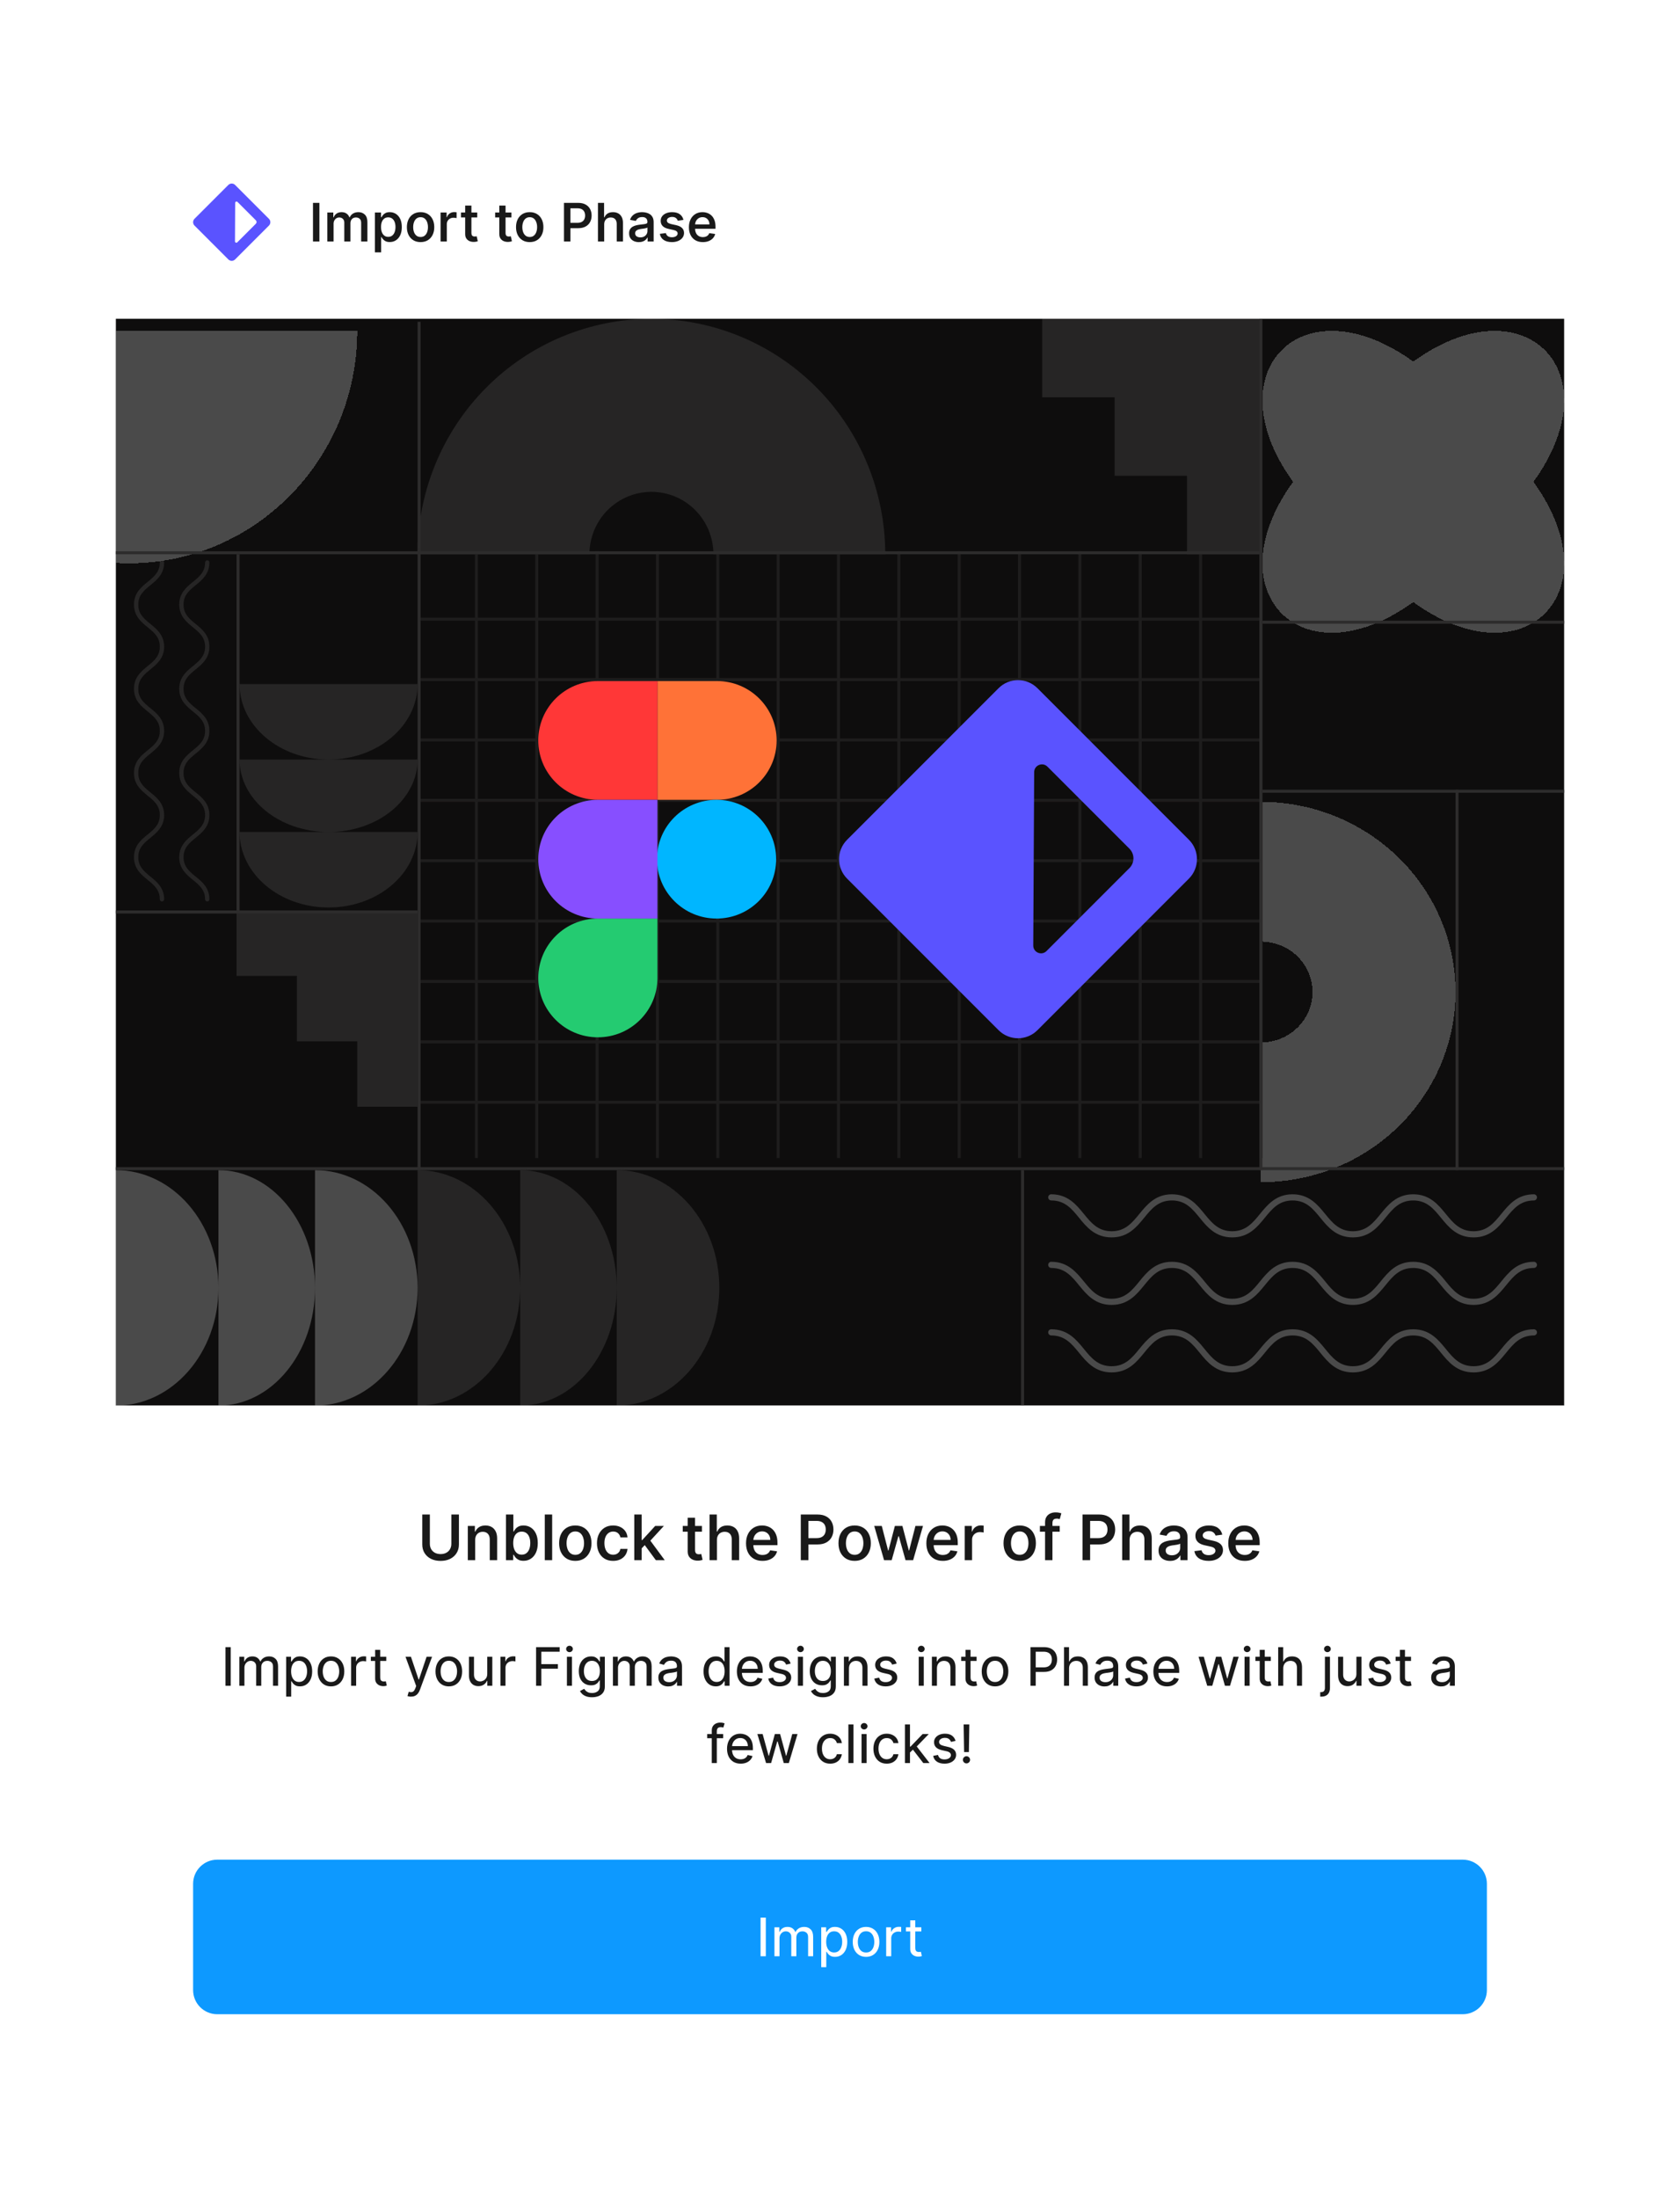 <svg width="348" height="455" viewBox="0 0 348 455" fill="none" xmlns="http://www.w3.org/2000/svg">
<g filter="url(#filter0_ddd_26287_413127)">
<g clip-path="url(#clip0_26287_413127)">
<path d="M24 27C24 19.82 29.82 14 37 14H311C318.18 14 324 19.82 324 27V408C324 415.18 318.18 421 311 421H37C29.82 421 24 415.18 24 408V27Z" fill="white"/>
<rect width="300" height="40" transform="translate(24 14)" fill="white"/>
<rect width="300" height="40" transform="translate(24 14)" fill="white"/>
<path d="M47.299 26.29C47.686 25.903 48.314 25.903 48.701 26.29L55.71 33.299C56.097 33.686 56.097 34.314 55.71 34.701L48.701 41.71C48.314 42.097 47.686 42.097 47.299 41.71L40.29 34.701C39.903 34.314 39.903 33.686 40.29 33.299L47.299 26.29ZM49.194 29.807C49.018 29.631 48.716 29.754 48.715 30.003L48.694 33.989L48.673 37.966C48.671 38.216 48.974 38.343 49.151 38.166L53.002 34.315C53.195 34.122 53.195 33.808 53.002 33.614L49.194 29.807Z" fill="#5A53FF"/>
<path d="M66.164 30V38H64.832V30H66.164ZM67.806 38V32H69.044V33H69.118C69.243 32.661 69.448 32.397 69.732 32.207C70.018 32.017 70.361 31.922 70.759 31.922C71.163 31.922 71.503 32.018 71.779 32.211C72.057 32.401 72.258 32.664 72.38 33H72.443C72.581 32.672 72.806 32.41 73.118 32.215C73.434 32.02 73.809 31.922 74.243 31.922C74.79 31.922 75.237 32.095 75.583 32.441C75.93 32.785 76.103 33.297 76.103 33.977V38H74.81V34.141C74.81 33.75 74.706 33.466 74.497 33.289C74.289 33.112 74.036 33.023 73.74 33.023C73.378 33.023 73.095 33.135 72.892 33.359C72.691 33.581 72.591 33.866 72.591 34.215V38H71.318V34.074C71.318 33.757 71.22 33.503 71.025 33.312C70.829 33.12 70.577 33.023 70.267 33.023C70.053 33.023 69.858 33.078 69.681 33.188C69.504 33.297 69.362 33.449 69.255 33.645C69.151 33.84 69.099 34.066 69.099 34.324V38H67.806ZM77.658 40.25V32H78.924V32.98H79.013C79.086 32.848 79.188 32.699 79.318 32.535C79.448 32.368 79.627 32.225 79.853 32.105C80.08 31.983 80.374 31.922 80.736 31.922C81.207 31.922 81.632 32.042 82.009 32.281C82.387 32.521 82.685 32.871 82.904 33.332C83.123 33.793 83.232 34.353 83.232 35.012C83.232 35.663 83.124 36.22 82.908 36.684C82.692 37.145 82.396 37.497 82.021 37.742C81.646 37.987 81.219 38.109 80.74 38.109C80.386 38.109 80.094 38.051 79.865 37.934C79.638 37.816 79.457 37.676 79.322 37.512C79.189 37.348 79.086 37.197 79.013 37.059H78.951V40.25H77.658ZM78.927 35C78.927 35.404 78.985 35.759 79.099 36.066C79.216 36.371 79.386 36.609 79.607 36.781C79.828 36.95 80.098 37.035 80.416 37.035C80.744 37.035 81.02 36.947 81.244 36.77C81.468 36.592 81.636 36.35 81.748 36.043C81.862 35.736 81.92 35.388 81.92 35C81.92 34.615 81.864 34.272 81.752 33.973C81.64 33.671 81.472 33.434 81.248 33.262C81.026 33.087 80.749 33 80.416 33C80.093 33 79.821 33.083 79.599 33.25C79.378 33.414 79.21 33.646 79.095 33.945C78.983 34.245 78.927 34.596 78.927 35ZM87.119 38.121C86.544 38.121 86.044 37.992 85.619 37.734C85.195 37.474 84.865 37.112 84.631 36.648C84.399 36.185 84.283 35.645 84.283 35.027C84.283 34.405 84.399 33.861 84.631 33.395C84.865 32.928 85.195 32.566 85.619 32.309C86.044 32.051 86.544 31.922 87.119 31.922C87.695 31.922 88.195 32.051 88.619 32.309C89.044 32.566 89.372 32.928 89.603 33.395C89.838 33.861 89.955 34.405 89.955 35.027C89.955 35.645 89.838 36.185 89.603 36.648C89.372 37.112 89.044 37.474 88.619 37.734C88.195 37.992 87.695 38.121 87.119 38.121ZM87.123 37.062C87.467 37.062 87.751 36.97 87.975 36.785C88.201 36.6 88.37 36.354 88.482 36.047C88.594 35.737 88.65 35.396 88.65 35.023C88.65 34.648 88.594 34.306 88.482 33.996C88.37 33.684 88.201 33.435 87.975 33.25C87.751 33.062 87.467 32.969 87.123 32.969C86.777 32.969 86.49 33.062 86.264 33.25C86.037 33.435 85.868 33.684 85.756 33.996C85.644 34.306 85.588 34.648 85.588 35.023C85.588 35.396 85.644 35.737 85.756 36.047C85.868 36.354 86.037 36.6 86.264 36.785C86.49 36.97 86.777 37.062 87.123 37.062ZM91.26 38V32H92.514V32.977H92.576C92.686 32.643 92.876 32.383 93.147 32.195C93.42 32.005 93.73 31.91 94.076 31.91C94.152 31.91 94.239 31.914 94.338 31.922C94.437 31.927 94.518 31.935 94.58 31.945V33.156C94.526 33.138 94.436 33.121 94.311 33.105C94.188 33.087 94.067 33.078 93.948 33.078C93.679 33.078 93.44 33.135 93.229 33.25C93.02 33.362 92.855 33.518 92.733 33.719C92.613 33.917 92.553 34.146 92.553 34.406V38H91.26ZM98.858 32V33.016H95.495V32H98.858ZM96.358 30.562H97.651V36.219C97.651 36.425 97.682 36.582 97.745 36.691C97.807 36.798 97.889 36.871 97.991 36.91C98.095 36.947 98.208 36.965 98.331 36.965C98.422 36.965 98.502 36.958 98.573 36.945C98.646 36.932 98.702 36.922 98.741 36.914L98.967 37.949C98.894 37.973 98.792 37.999 98.659 38.027C98.526 38.059 98.363 38.077 98.171 38.082C97.84 38.09 97.536 38.035 97.26 37.918C96.987 37.801 96.767 37.62 96.6 37.375C96.436 37.13 96.355 36.823 96.358 36.453V30.562ZM105.929 32V33.016H102.566V32H105.929ZM103.429 30.562H104.722V36.219C104.722 36.425 104.753 36.582 104.816 36.691C104.878 36.798 104.96 36.871 105.062 36.91C105.166 36.947 105.279 36.965 105.402 36.965C105.493 36.965 105.573 36.958 105.644 36.945C105.717 36.932 105.773 36.922 105.812 36.914L106.038 37.949C105.965 37.973 105.863 37.999 105.73 38.027C105.597 38.059 105.434 38.077 105.241 38.082C104.911 38.09 104.607 38.035 104.331 37.918C104.058 37.801 103.838 37.62 103.671 37.375C103.507 37.13 103.426 36.823 103.429 36.453V30.562ZM109.727 38.121C109.152 38.121 108.652 37.992 108.227 37.734C107.803 37.474 107.473 37.112 107.239 36.648C107.007 36.185 106.891 35.645 106.891 35.027C106.891 34.405 107.007 33.861 107.239 33.395C107.473 32.928 107.803 32.566 108.227 32.309C108.652 32.051 109.152 31.922 109.727 31.922C110.303 31.922 110.803 32.051 111.227 32.309C111.652 32.566 111.98 32.928 112.211 33.395C112.446 33.861 112.563 34.405 112.563 35.027C112.563 35.645 112.446 36.185 112.211 36.648C111.98 37.112 111.652 37.474 111.227 37.734C110.803 37.992 110.303 38.121 109.727 38.121ZM109.731 37.062C110.075 37.062 110.359 36.97 110.583 36.785C110.809 36.6 110.978 36.354 111.09 36.047C111.202 35.737 111.258 35.396 111.258 35.023C111.258 34.648 111.202 34.306 111.09 33.996C110.978 33.684 110.809 33.435 110.583 33.25C110.359 33.062 110.075 32.969 109.731 32.969C109.385 32.969 109.098 33.062 108.872 33.25C108.645 33.435 108.476 33.684 108.364 33.996C108.252 34.306 108.196 34.648 108.196 35.023C108.196 35.396 108.252 35.737 108.364 36.047C108.476 36.354 108.645 36.6 108.872 36.785C109.098 36.97 109.385 37.062 109.731 37.062ZM116.826 38V30H119.756C120.373 30 120.888 30.115 121.299 30.344C121.713 30.57 122.024 30.881 122.233 31.277C122.444 31.673 122.549 32.121 122.549 32.621C122.549 33.124 122.444 33.573 122.233 33.969C122.024 34.362 121.712 34.673 121.295 34.902C120.878 35.129 120.362 35.242 119.744 35.242H117.768V34.133H119.588C119.966 34.133 120.273 34.068 120.51 33.938C120.747 33.807 120.921 33.629 121.033 33.402C121.145 33.173 121.201 32.913 121.201 32.621C121.201 32.327 121.145 32.068 121.033 31.844C120.921 31.617 120.746 31.44 120.506 31.312C120.269 31.185 119.96 31.121 119.58 31.121H118.158V38H116.826ZM125.154 34.461V38H123.861V30H125.13V33H125.205C125.343 32.667 125.557 32.404 125.849 32.211C126.143 32.018 126.521 31.922 126.982 31.922C127.396 31.922 127.758 32.008 128.068 32.18C128.378 32.352 128.617 32.605 128.787 32.941C128.959 33.277 129.044 33.691 129.044 34.184V38H127.751V34.363C127.751 33.941 127.643 33.613 127.427 33.379C127.211 33.145 126.909 33.027 126.521 33.027C126.258 33.027 126.022 33.083 125.814 33.195C125.608 33.307 125.447 33.47 125.33 33.684C125.212 33.897 125.154 34.156 125.154 34.461ZM132.336 38.125C131.956 38.125 131.613 38.056 131.308 37.918C131.004 37.78 130.762 37.577 130.582 37.309C130.405 37.038 130.316 36.706 130.316 36.312C130.316 35.971 130.38 35.691 130.508 35.473C130.638 35.251 130.812 35.075 131.031 34.945C131.25 34.815 131.495 34.717 131.765 34.652C132.039 34.585 132.32 34.535 132.609 34.504C132.963 34.462 133.251 34.427 133.473 34.398C133.694 34.37 133.855 34.324 133.957 34.262C134.058 34.199 134.109 34.099 134.109 33.961V33.934C134.109 33.618 134.017 33.374 133.832 33.199C133.65 33.025 133.383 32.938 133.031 32.938C132.661 32.938 132.37 33.018 132.156 33.18C131.943 33.341 131.795 33.526 131.715 33.734L130.508 33.516C130.625 33.151 130.806 32.852 131.051 32.617C131.295 32.38 131.586 32.206 131.922 32.094C132.26 31.979 132.625 31.922 133.015 31.922C133.281 31.922 133.552 31.953 133.828 32.016C134.107 32.078 134.364 32.185 134.601 32.336C134.838 32.487 135.03 32.698 135.176 32.969C135.324 33.24 135.398 33.583 135.398 34V38H134.148V37.18H134.101C134.023 37.336 133.907 37.487 133.754 37.633C133.6 37.779 133.406 37.897 133.172 37.988C132.937 38.079 132.659 38.125 132.336 38.125ZM132.644 37.141C132.949 37.141 133.211 37.081 133.43 36.961C133.648 36.839 133.816 36.68 133.933 36.484C134.053 36.286 134.113 36.073 134.113 35.844V35.102C134.069 35.141 133.991 35.177 133.879 35.211C133.767 35.242 133.64 35.271 133.5 35.297C133.359 35.32 133.221 35.341 133.086 35.359C132.95 35.378 132.834 35.393 132.738 35.406C132.522 35.438 132.325 35.486 132.148 35.551C131.971 35.616 131.831 35.71 131.726 35.832C131.622 35.952 131.57 36.109 131.57 36.305C131.57 36.581 131.672 36.789 131.875 36.93C132.078 37.07 132.334 37.141 132.644 37.141ZM141.569 33.527L140.393 33.691C140.354 33.559 140.287 33.434 140.194 33.316C140.102 33.197 139.979 33.099 139.822 33.023C139.666 32.948 139.472 32.91 139.24 32.91C138.928 32.91 138.666 32.979 138.455 33.117C138.247 33.255 138.143 33.434 138.143 33.652C138.143 33.84 138.213 33.991 138.354 34.105C138.494 34.22 138.722 34.315 139.037 34.391L140.029 34.609C140.589 34.734 141.006 34.93 141.279 35.195C141.553 35.461 141.691 35.807 141.694 36.234C141.691 36.604 141.583 36.931 141.369 37.215C141.158 37.496 140.864 37.717 140.486 37.879C140.111 38.04 139.678 38.121 139.186 38.121C138.48 38.121 137.91 37.973 137.475 37.676C137.04 37.376 136.776 36.956 136.682 36.414L137.936 36.258C138.003 36.542 138.143 36.757 138.354 36.902C138.565 37.046 138.839 37.117 139.178 37.117C139.537 37.117 139.825 37.043 140.041 36.895C140.257 36.743 140.367 36.56 140.369 36.344C140.367 36.161 140.298 36.012 140.162 35.895C140.029 35.775 139.821 35.684 139.537 35.621L138.522 35.398C137.951 35.276 137.531 35.074 137.26 34.793C136.989 34.509 136.855 34.152 136.858 33.723C136.855 33.361 136.954 33.046 137.154 32.777C137.355 32.507 137.634 32.297 137.99 32.148C138.35 31.997 138.763 31.922 139.229 31.922C139.903 31.922 140.434 32.068 140.822 32.359C141.213 32.648 141.462 33.038 141.569 33.527ZM145.589 38.121C144.993 38.121 144.479 37.995 144.046 37.742C143.614 37.487 143.282 37.129 143.05 36.668C142.818 36.204 142.703 35.661 142.703 35.039C142.703 34.422 142.818 33.879 143.05 33.41C143.285 32.941 143.611 32.577 144.031 32.316C144.45 32.053 144.942 31.922 145.507 31.922C145.864 31.922 146.204 31.979 146.527 32.094C146.85 32.208 147.138 32.388 147.39 32.633C147.643 32.875 147.842 33.188 147.988 33.57C148.136 33.953 148.21 34.411 148.21 34.945V35.367H143.363V34.453H146.957C146.957 34.167 146.897 33.911 146.777 33.688C146.657 33.461 146.489 33.283 146.273 33.152C146.059 33.022 145.809 32.957 145.523 32.957C145.213 32.957 144.942 33.031 144.71 33.18C144.481 33.328 144.303 33.523 144.175 33.766C144.05 34.008 143.986 34.271 143.984 34.555V35.309C143.984 35.684 144.052 36.004 144.187 36.27C144.322 36.535 144.511 36.738 144.753 36.879C144.996 37.017 145.278 37.086 145.601 37.086C145.817 37.086 146.013 37.056 146.187 36.996C146.361 36.934 146.511 36.842 146.636 36.723C146.764 36.6 146.861 36.449 146.929 36.27L148.144 36.445C148.058 36.781 147.899 37.075 147.667 37.328C147.438 37.578 147.147 37.773 146.792 37.914C146.441 38.052 146.04 38.121 145.589 38.121Z" fill="black" fill-opacity="0.9"/>
<rect width="300" height="225" transform="translate(24 54)" fill="#0E0D0D"/>
<path d="M183.375 102.75C183.375 96.348 182.122 90.009 179.688 84.094C177.254 78.18 173.686 72.805 169.188 68.278C164.69 63.752 159.35 60.161 153.474 57.711C147.597 55.261 141.298 54 134.937 54C128.577 54 122.278 55.261 116.401 57.711C110.525 60.161 105.185 63.752 100.687 68.278C96.189 72.805 92.621 78.18 90.187 84.094C87.753 90.009 86.5 96.348 86.5 102.75L122.096 102.75C122.096 101.053 122.428 99.372 123.074 97.804C123.719 96.236 124.665 94.811 125.857 93.611C127.05 92.411 128.465 91.459 130.023 90.81C131.581 90.16 133.251 89.826 134.938 89.826C136.624 89.826 138.294 90.16 139.852 90.81C141.41 91.459 142.825 92.411 144.018 93.611C145.21 94.811 146.156 96.236 146.801 97.804C147.447 99.372 147.779 101.053 147.779 102.75L183.375 102.75Z" fill="white" fill-opacity="0.1"/>
<path d="M86.5 230.25L86.5 279C98.237 279 107.75 268.087 107.75 254.625C107.75 241.163 98.235 230.25 86.5 230.25Z" fill="white" fill-opacity="0.1"/>
<path d="M86.5 129.625L49.625 129.625C49.625 138.255 57.879 145.25 68.062 145.25C78.246 145.25 86.5 138.253 86.5 129.625Z" fill="white" fill-opacity="0.1"/>
<path d="M127.75 254.625C127.75 241.163 118.796 230.25 107.75 230.25L107.75 279C118.796 279 127.75 268.087 127.75 254.625Z" fill="white" fill-opacity="0.1"/>
<path d="M68.062 160.25C78.246 160.25 86.5 153.535 86.5 145.25L49.625 145.25C49.625 153.535 57.879 160.25 68.062 160.25Z" fill="white" fill-opacity="0.1"/>
<path d="M149 254.625C149 241.163 139.486 230.25 127.75 230.25L127.75 279C139.486 279 149 268.086 149 254.625Z" fill="white" fill-opacity="0.1"/>
<path d="M68.062 175.875C78.246 175.875 86.5 168.88 86.5 160.25L49.625 160.25C49.625 168.88 57.881 175.875 68.062 175.875Z" fill="white" fill-opacity="0.1"/>
<path d="M61.5 190.042L61.5 203.583L74 203.583L74 217.125L86.5 217.125L86.5 176.5L74 176.5L61.5 176.5L49 176.5L49 190.042L61.5 190.042Z" fill="white" fill-opacity="0.1"/>
<path d="M230.875 70.25L230.875 86.5L245.875 86.5L245.875 102.75L260.875 102.75L260.875 54L245.875 54L230.875 54L215.875 54L215.875 70.25L230.875 70.25Z" fill="white" fill-opacity="0.1"/>
<path d="M37.127 165.462C37.127 163.07 38.637 161.841 39.969 160.757C41.262 159.704 42.483 158.711 42.483 156.744C42.483 154.777 41.262 153.784 39.969 152.732C38.637 151.647 37.127 150.418 37.127 148.028C37.127 145.638 38.637 144.408 39.969 143.324C41.262 142.272 42.483 141.279 42.483 139.312C42.483 137.345 41.262 136.351 39.969 135.299C38.637 134.215 37.127 132.986 37.127 130.595C37.127 128.205 38.637 126.976 39.969 125.892C41.262 124.839 42.483 123.846 42.483 121.879C42.483 119.912 41.262 118.919 39.969 117.867C38.637 116.782 37.127 115.553 37.127 113.163C37.127 110.773 38.637 109.543 39.969 108.459C41.262 107.407 42.483 106.414 42.483 104.447C42.483 104.2 42.683 104 42.93 104C43.177 104 43.375 104.2 43.375 104.447C43.375 106.837 41.864 108.066 40.532 109.15C39.24 110.203 38.019 111.196 38.019 113.163C38.019 115.13 39.24 116.123 40.532 117.175C41.864 118.26 43.375 119.489 43.375 121.879C43.375 124.269 41.864 125.499 40.532 126.583C39.24 127.635 38.019 128.628 38.019 130.595C38.019 132.562 39.24 133.556 40.532 134.608C41.864 135.692 43.375 136.921 43.375 139.312C43.375 141.702 41.864 142.931 40.532 144.015C39.24 145.068 38.019 146.061 38.019 148.028C38.019 149.995 39.24 150.988 40.532 152.04C41.864 153.125 43.375 154.354 43.375 156.744C43.375 159.134 41.864 160.365 40.532 161.45C39.24 162.502 38.019 163.495 38.019 165.462C38.019 167.429 39.24 168.422 40.532 169.475C41.864 170.559 43.375 171.788 43.375 174.178C43.375 174.425 43.175 174.625 42.928 174.625C42.681 174.625 42.481 174.425 42.481 174.178C42.481 172.211 41.26 171.218 39.968 170.166C38.636 169.082 37.125 167.852 37.125 165.46L37.127 165.462Z" fill="white" fill-opacity="0.1"/>
<path d="M27.75 165.462C27.75 163.07 29.261 161.841 30.593 160.757C31.885 159.704 33.106 158.711 33.106 156.744C33.106 154.777 31.885 153.784 30.593 152.732C29.261 151.647 27.75 150.418 27.75 148.028C27.75 145.638 29.261 144.408 30.593 143.324C31.885 142.272 33.106 141.279 33.106 139.312C33.106 137.345 31.885 136.351 30.593 135.299C29.261 134.215 27.75 132.986 27.75 130.595C27.75 128.205 29.261 126.976 30.593 125.892C31.885 124.839 33.106 123.846 33.106 121.879C33.106 119.912 31.885 118.919 30.593 117.867C29.261 116.782 27.75 115.553 27.75 113.163C27.75 110.773 29.261 109.543 30.593 108.459C31.885 107.407 33.106 106.414 33.106 104.447C33.106 104.2 33.306 104 33.553 104C33.8 104 34 104.2 34 104.447C34 106.837 32.489 108.066 31.157 109.15C29.865 110.203 28.644 111.196 28.644 113.163C28.644 115.13 29.865 116.123 31.157 117.175C32.489 118.26 34 119.489 34 121.879C34 124.269 32.489 125.499 31.157 126.583C29.865 127.635 28.644 128.628 28.644 130.595C28.644 132.562 29.865 133.556 31.157 134.608C32.489 135.692 34 136.921 34 139.312C34 141.702 32.489 142.931 31.157 144.015C29.865 145.068 28.644 146.061 28.644 148.028C28.644 149.995 29.865 150.988 31.157 152.04C32.489 153.125 34 154.354 34 156.744C34 159.134 32.489 160.365 31.157 161.45C29.865 162.502 28.644 163.495 28.644 165.462C28.644 167.429 29.865 168.422 31.157 169.475C32.489 170.559 34 171.788 34 174.178C34 174.425 33.8 174.625 33.553 174.625C33.306 174.625 33.106 174.425 33.106 174.178C33.106 172.211 31.885 171.218 30.593 170.166C29.261 169.082 27.75 167.852 27.75 165.46L27.75 165.462Z" fill="white" fill-opacity="0.1"/>
<g filter="url(#filter1_d_26287_413127)">
<path d="M317.642 85.25C334.237 108.162 315.663 126.737 292.75 110.142C269.838 126.737 251.263 108.163 267.858 85.25C251.263 62.337 269.837 43.763 292.75 60.358C315.662 43.763 334.237 62.337 317.642 85.25Z" fill="white" fill-opacity="0.25" shape-rendering="crispEdges"/>
</g>
<path d="M86.5 254.625C86.5 241.163 76.987 230.25 65.25 230.25L65.25 279C76.986 279 86.5 268.086 86.5 254.625Z" fill="white" fill-opacity="0.25"/>
<path d="M24 230.25L24 279C35.736 279 45.25 268.087 45.25 254.625C45.25 241.163 35.735 230.25 24 230.25Z" fill="white" fill-opacity="0.25"/>
<path d="M65.25 254.625C65.25 241.163 56.296 230.25 45.25 230.25L45.25 279C56.296 279 65.25 268.087 65.25 254.625Z" fill="white" fill-opacity="0.25"/>
<g filter="url(#filter2_d_26287_413127)">
<path d="M261.187 230.25C266.481 230.25 271.723 229.232 276.614 227.253C281.505 225.274 285.949 222.374 289.693 218.717C293.436 215.061 296.405 210.72 298.431 205.943C300.457 201.166 301.5 196.046 301.5 190.875C301.5 185.704 300.457 180.584 298.431 175.807C296.405 171.03 293.436 166.689 289.693 163.033C285.949 159.376 281.505 156.476 276.614 154.497C271.723 152.518 266.481 151.5 261.187 151.5L261.187 180.436C262.591 180.436 263.981 180.706 265.277 181.231C266.574 181.755 267.752 182.524 268.745 183.494C269.737 184.463 270.524 185.614 271.061 186.88C271.598 188.147 271.875 189.504 271.875 190.875C271.875 192.246 271.598 193.603 271.061 194.87C270.524 196.136 269.737 197.287 268.745 198.256C267.752 199.226 266.574 199.995 265.277 200.519C263.981 201.044 262.591 201.314 261.187 201.314L261.187 230.25Z" fill="white" fill-opacity="0.25" shape-rendering="crispEdges"/>
</g>
<g filter="url(#filter3_d_26287_413127)">
<path d="M24 102.046C24.889 102.097 25.784 102.125 26.686 102.125C52.817 102.125 74 80.579 74 54L24 54L24 102.046Z" fill="white" fill-opacity="0.25" shape-rendering="crispEdges"/>
</g>
<path d="M305.237 244.176C301.807 244.176 300.045 242.018 298.491 240.115C296.982 238.269 295.558 236.524 292.739 236.524C289.919 236.524 288.495 238.269 286.986 240.115C285.432 242.018 283.67 244.176 280.243 244.176C276.816 244.176 275.054 242.018 273.5 240.115C271.991 238.269 270.567 236.524 267.747 236.524C264.928 236.524 263.504 238.269 261.995 240.115C260.441 242.018 258.679 244.176 255.252 244.176C251.825 244.176 250.063 242.018 248.509 240.115C247 238.269 245.576 236.524 242.756 236.524C239.937 236.524 238.513 238.269 237.004 240.115C235.45 242.018 233.688 244.176 230.261 244.176C226.834 244.176 225.072 242.018 223.517 240.115C222.009 238.269 220.585 236.524 217.765 236.524C217.412 236.524 217.125 236.238 217.125 235.886C217.125 235.533 217.412 235.25 217.765 235.25C221.192 235.25 222.954 237.408 224.509 239.311C226.017 241.157 227.441 242.902 230.261 242.902C233.081 242.902 234.505 241.157 236.013 239.311C237.568 237.408 239.33 235.25 242.756 235.25C246.183 235.25 247.945 237.408 249.5 239.311C251.008 241.157 252.432 242.902 255.252 242.902C258.072 242.902 259.496 241.157 261.004 239.311C262.559 237.408 264.321 235.25 267.747 235.25C271.174 235.25 272.936 237.408 274.491 239.311C275.999 241.157 277.423 242.902 280.243 242.902C283.063 242.902 284.487 241.157 285.995 239.311C287.55 237.408 289.312 235.25 292.739 235.25C296.165 235.25 297.93 237.408 299.484 239.311C300.993 241.157 302.417 242.902 305.237 242.902C308.056 242.902 309.48 241.157 310.989 239.311C312.543 237.408 314.305 235.25 317.732 235.25C318.086 235.25 318.372 235.536 318.372 235.889C318.372 236.241 318.086 236.527 317.732 236.527C314.912 236.527 313.488 238.271 311.98 240.118C310.425 242.021 308.663 244.179 305.234 244.179L305.237 244.176Z" fill="white" fill-opacity="0.25"/>
<path d="M305.237 258.152C301.807 258.152 300.045 255.994 298.491 254.091C296.982 252.244 295.558 250.5 292.739 250.5C289.919 250.5 288.495 252.244 286.986 254.091C285.432 255.994 283.67 258.152 280.243 258.152C276.816 258.152 275.054 255.994 273.5 254.091C271.991 252.244 270.567 250.5 267.747 250.5C264.928 250.5 263.504 252.244 261.995 254.091C260.441 255.994 258.679 258.152 255.252 258.152C251.825 258.152 250.063 255.994 248.509 254.091C247 252.244 245.576 250.5 242.756 250.5C239.937 250.5 238.513 252.244 237.004 254.091C235.45 255.994 233.688 258.152 230.261 258.152C226.834 258.152 225.072 255.994 223.517 254.091C222.009 252.244 220.585 250.5 217.765 250.5C217.412 250.5 217.125 250.214 217.125 249.862C217.125 249.509 217.412 249.223 217.765 249.223C221.192 249.223 222.954 251.381 224.509 253.284C226.017 255.131 227.441 256.875 230.261 256.875C233.081 256.875 234.505 255.131 236.013 253.284C237.568 251.381 239.33 249.223 242.756 249.223C246.183 249.223 247.945 251.381 249.5 253.284C251.008 255.131 252.432 256.875 255.252 256.875C258.072 256.875 259.496 255.131 261.004 253.284C262.559 251.381 264.321 249.223 267.747 249.223C271.174 249.223 272.936 251.381 274.491 253.284C275.999 255.131 277.423 256.875 280.243 256.875C283.063 256.875 284.487 255.131 285.995 253.284C287.55 251.381 289.312 249.223 292.739 249.223C296.165 249.223 297.93 251.381 299.484 253.284C300.993 255.131 302.417 256.875 305.237 256.875C308.056 256.875 309.48 255.131 310.989 253.284C312.543 251.381 314.305 249.223 317.732 249.223C318.086 249.223 318.372 249.509 318.372 249.862C318.372 250.214 318.086 250.5 317.732 250.5C314.912 250.5 313.488 252.244 311.98 254.091C310.425 255.994 308.663 258.152 305.234 258.152H305.237Z" fill="white" fill-opacity="0.25"/>
<path d="M305.237 272.125C301.807 272.125 300.045 269.967 298.491 268.064C296.982 266.218 295.558 264.473 292.739 264.473C289.919 264.473 288.495 266.218 286.986 268.064C285.432 269.967 283.67 272.125 280.243 272.125C276.816 272.125 275.054 269.967 273.5 268.064C271.991 266.218 270.567 264.473 267.747 264.473C264.928 264.473 263.504 266.218 261.995 268.064C260.441 269.967 258.679 272.125 255.252 272.125C251.825 272.125 250.063 269.967 248.509 268.064C247 266.218 245.576 264.473 242.756 264.473C239.937 264.473 238.513 266.218 237.004 268.064C235.45 269.967 233.688 272.125 230.261 272.125C226.834 272.125 225.072 269.967 223.517 268.064C222.009 266.218 220.585 264.473 217.765 264.473C217.412 264.473 217.125 264.187 217.125 263.835C217.125 263.482 217.412 263.196 217.765 263.196C221.192 263.196 222.954 265.354 224.509 267.257C226.017 269.104 227.441 270.848 230.261 270.848C233.081 270.848 234.505 269.104 236.013 267.257C237.568 265.354 239.33 263.196 242.756 263.196C246.183 263.196 247.945 265.354 249.5 267.257C251.008 269.104 252.432 270.848 255.252 270.848C258.072 270.848 259.496 269.104 261.004 267.257C262.559 265.354 264.321 263.196 267.747 263.196C271.174 263.196 272.936 265.354 274.491 267.257C275.999 269.104 277.423 270.848 280.243 270.848C283.063 270.848 284.487 269.104 285.995 267.257C287.55 265.354 289.312 263.196 292.739 263.196C296.165 263.196 297.93 265.354 299.484 267.257C300.993 269.104 302.417 270.848 305.237 270.848C308.056 270.848 309.48 269.104 310.989 267.257C312.543 265.354 314.305 263.196 317.732 263.196C318.086 263.196 318.372 263.482 318.372 263.835C318.372 264.187 318.086 264.473 317.732 264.473C314.912 264.473 313.488 266.218 311.98 268.064C310.425 269.967 308.663 272.125 305.234 272.125H305.237Z" fill="white" fill-opacity="0.25"/>
<g clip-path="url(#clip1_26287_413127)">
<line x1="87.125" y1="116.188" x2="260.875" y2="116.188" stroke="#1E1D1D" stroke-width="0.625"/>
<line x1="87.125" y1="128.688" x2="260.875" y2="128.688" stroke="#1E1D1D" stroke-width="0.625"/>
<line x1="87.125" y1="141.188" x2="260.875" y2="141.188" stroke="#1E1D1D" stroke-width="0.625"/>
<line x1="87.125" y1="153.688" x2="260.875" y2="153.688" stroke="#1E1D1D" stroke-width="0.625"/>
<line x1="87.125" y1="166.188" x2="260.875" y2="166.188" stroke="#1E1D1D" stroke-width="0.625"/>
<line x1="87.125" y1="178.688" x2="260.875" y2="178.688" stroke="#1E1D1D" stroke-width="0.625"/>
<line x1="87.125" y1="191.188" x2="260.875" y2="191.188" stroke="#1E1D1D" stroke-width="0.625"/>
<line x1="87.125" y1="203.688" x2="260.875" y2="203.688" stroke="#1E1D1D" stroke-width="0.625"/>
<line x1="87.125" y1="216.188" x2="260.875" y2="216.188" stroke="#1E1D1D" stroke-width="0.625"/>
</g>
<g clip-path="url(#clip2_26287_413127)">
<line x1="261.188" y1="102.125" x2="261.187" y2="227.75" stroke="#1E1D1D" stroke-width="0.625"/>
<line x1="248.688" y1="102.125" x2="248.687" y2="227.75" stroke="#1E1D1D" stroke-width="0.625"/>
<line x1="236.188" y1="102.125" x2="236.187" y2="227.75" stroke="#1E1D1D" stroke-width="0.625"/>
<line x1="223.688" y1="102.125" x2="223.687" y2="227.75" stroke="#1E1D1D" stroke-width="0.625"/>
<line x1="211.188" y1="102.125" x2="211.187" y2="227.75" stroke="#1E1D1D" stroke-width="0.625"/>
<line x1="198.688" y1="102.125" x2="198.687" y2="227.75" stroke="#1E1D1D" stroke-width="0.625"/>
<line x1="186.188" y1="102.125" x2="186.187" y2="227.75" stroke="#1E1D1D" stroke-width="0.625"/>
<line x1="173.688" y1="102.125" x2="173.687" y2="227.75" stroke="#1E1D1D" stroke-width="0.625"/>
<line x1="161.188" y1="102.125" x2="161.187" y2="227.75" stroke="#1E1D1D" stroke-width="0.625"/>
<line x1="148.688" y1="102.125" x2="148.687" y2="227.75" stroke="#1E1D1D" stroke-width="0.625"/>
<line x1="136.188" y1="102.125" x2="136.187" y2="227.75" stroke="#1E1D1D" stroke-width="0.625"/>
<line x1="123.688" y1="102.125" x2="123.687" y2="227.75" stroke="#1E1D1D" stroke-width="0.625"/>
<line x1="111.188" y1="102.125" x2="111.187" y2="227.75" stroke="#1E1D1D" stroke-width="0.625"/>
<line x1="98.688" y1="102.125" x2="98.688" y2="227.75" stroke="#1E1D1D" stroke-width="0.625"/>
</g>
<line x1="24" y1="102.438" x2="260.875" y2="102.438" stroke="#2D2C2C" stroke-width="0.625"/>
<line x1="261.5" y1="116.812" x2="324" y2="116.813" stroke="#2D2C2C" stroke-width="0.625"/>
<line x1="86.812" y1="54.625" x2="86.812" y2="230.25" stroke="#2D2C2C" stroke-width="0.625"/>
<line x1="49.312" y1="102.75" x2="49.312" y2="176.5" stroke="#2D2C2C" stroke-width="0.625"/>
<line x1="324" y1="229.938" x2="24" y2="229.938" stroke="#2D2C2C" stroke-width="0.625"/>
<line x1="324" y1="151.812" x2="261.5" y2="151.812" stroke="#2D2C2C" stroke-width="0.625"/>
<line x1="86.5" y1="176.812" x2="24" y2="176.812" stroke="#2D2C2C" stroke-width="0.625"/>
<line x1="211.812" y1="279" x2="211.812" y2="230.25" stroke="#2D2C2C" stroke-width="0.625"/>
<line x1="261.188" y1="230.25" x2="261.188" y2="54" stroke="#2D2C2C" stroke-width="0.625"/>
<line x1="301.812" y1="230.25" x2="301.812" y2="151.5" stroke="#2D2C2C" stroke-width="0.625"/>
<path d="M206.848 130.476C209.071 128.254 212.674 128.254 214.897 130.476L246.273 161.851C248.496 164.074 248.495 167.678 246.273 169.9L214.897 201.276C212.674 203.499 209.071 203.499 206.848 201.276L175.473 169.9C173.251 167.678 173.25 164.074 175.473 161.851L206.848 130.476ZM216.971 146.72C215.96 145.708 214.23 146.419 214.222 147.849L214.126 165.828L214.031 183.747C214.023 185.185 215.762 185.91 216.779 184.893L233.95 167.724C235.061 166.612 235.061 164.809 233.95 163.698L216.971 146.72Z" fill="#5A53FF"/>
<path d="M111.5 190.458C111.5 183.67 117.026 178.167 123.844 178.167H136.188V190.458C136.188 197.247 130.661 202.75 123.844 202.75C117.026 202.75 111.5 197.247 111.5 190.458Z" fill="#24CB71"/>
<path d="M136.188 129V153.583H148.531C155.349 153.583 160.875 148.08 160.875 141.292C160.875 134.503 155.349 129 148.531 129H136.188Z" fill="#FF7237"/>
<ellipse cx="148.428" cy="165.875" rx="12.344" ry="12.292" fill="#00B6FF"/>
<path d="M111.5 141.292C111.5 148.08 117.026 153.583 123.844 153.583H136.187V129H123.844C117.026 129 111.5 134.503 111.5 141.292Z" fill="#FF3737"/>
<path d="M111.5 165.875C111.5 172.664 117.026 178.167 123.844 178.167H136.188V153.583H123.844C117.026 153.583 111.5 159.087 111.5 165.875Z" fill="#874FFF"/>
<rect width="300" height="142" transform="translate(24 279)" fill="white"/>
<path d="M93.493 301.545H95.062V307.745C95.062 308.413 94.904 309.004 94.587 309.518C94.273 310.029 93.831 310.429 93.262 310.718C92.692 311.005 92.028 311.148 91.267 311.148C90.501 311.148 89.833 311.005 89.264 310.718C88.695 310.429 88.253 310.029 87.939 309.518C87.625 309.004 87.468 308.413 87.468 307.745V301.545H89.042V307.612C89.042 308.024 89.132 308.39 89.31 308.71C89.492 309.03 89.749 309.281 90.081 309.463C90.413 309.644 90.809 309.735 91.267 309.735C91.723 309.735 92.117 309.644 92.449 309.463C92.785 309.281 93.042 309.03 93.22 308.71C93.402 308.39 93.493 308.024 93.493 307.612V301.545ZM98.431 306.817V311H96.903V303.909H98.366V305.091H98.454C98.617 304.703 98.876 304.394 99.23 304.163C99.584 303.932 100.025 303.817 100.555 303.817C101.041 303.817 101.466 303.92 101.829 304.126C102.192 304.332 102.473 304.634 102.674 305.031C102.877 305.428 102.978 305.914 102.978 306.49V311H101.45V306.702C101.45 306.207 101.322 305.82 101.067 305.543C100.812 305.263 100.459 305.123 100.01 305.123C99.702 305.123 99.43 305.189 99.193 305.322C98.956 305.454 98.769 305.646 98.634 305.899C98.499 306.151 98.431 306.457 98.431 306.817ZM104.808 311V301.545H106.336V305.068H106.41C106.497 304.911 106.617 304.735 106.77 304.542C106.924 304.345 107.135 304.175 107.403 304.034C107.671 303.889 108.018 303.817 108.446 303.817C109.003 303.817 109.505 303.958 109.951 304.241C110.397 304.525 110.75 304.939 111.008 305.483C111.267 306.028 111.396 306.69 111.396 307.468C111.396 308.238 111.268 308.896 111.013 309.444C110.758 309.989 110.408 310.406 109.965 310.695C109.522 310.985 109.017 311.129 108.451 311.129C108.032 311.129 107.688 311.06 107.417 310.922C107.149 310.783 106.935 310.617 106.775 310.423C106.618 310.229 106.497 310.051 106.41 309.887H106.304V311H104.808ZM106.309 307.455C106.309 307.932 106.377 308.352 106.512 308.715C106.65 309.075 106.85 309.357 107.112 309.56C107.374 309.76 107.692 309.86 108.068 309.86C108.455 309.86 108.782 309.755 109.046 309.546C109.311 309.337 109.51 309.05 109.642 308.687C109.777 308.324 109.845 307.913 109.845 307.455C109.845 306.999 109.779 306.594 109.647 306.24C109.514 305.883 109.316 305.603 109.051 305.4C108.789 305.194 108.462 305.091 108.068 305.091C107.686 305.091 107.364 305.189 107.103 305.386C106.841 305.58 106.643 305.854 106.507 306.208C106.375 306.562 106.309 306.978 106.309 307.455ZM114.375 301.545V311H112.847V301.545H114.375ZM119.17 311.143C118.49 311.143 117.899 310.991 117.397 310.686C116.896 310.378 116.506 309.951 116.229 309.403C115.955 308.855 115.818 308.216 115.818 307.487C115.818 306.751 115.955 306.108 116.229 305.557C116.506 305.006 116.896 304.578 117.397 304.274C117.899 303.969 118.49 303.817 119.17 303.817C119.85 303.817 120.441 303.969 120.943 304.274C121.444 304.578 121.832 305.006 122.106 305.557C122.383 306.108 122.522 306.751 122.522 307.487C122.522 308.216 122.383 308.855 122.106 309.403C121.832 309.951 121.444 310.378 120.943 310.686C120.441 310.991 119.85 311.143 119.17 311.143ZM119.175 309.892C119.581 309.892 119.916 309.783 120.181 309.564C120.449 309.346 120.649 309.055 120.781 308.692C120.913 308.326 120.98 307.922 120.98 307.482C120.98 307.039 120.913 306.634 120.781 306.268C120.649 305.899 120.449 305.605 120.181 305.386C119.916 305.165 119.581 305.054 119.175 305.054C118.765 305.054 118.427 305.165 118.159 305.386C117.891 305.605 117.691 305.899 117.559 306.268C117.426 306.634 117.36 307.039 117.36 307.482C117.36 307.922 117.426 308.326 117.559 308.692C117.691 309.055 117.891 309.346 118.159 309.564C118.427 309.783 118.765 309.892 119.175 309.892ZM127.009 311.143C126.313 311.143 125.714 310.988 125.213 310.677C124.714 310.363 124.329 309.932 124.059 309.384C123.791 308.833 123.657 308.201 123.657 307.487C123.657 306.764 123.794 306.127 124.068 305.576C124.342 305.025 124.728 304.594 125.227 304.283C125.728 303.972 126.318 303.817 126.995 303.817C127.552 303.817 128.047 303.92 128.481 304.126C128.915 304.329 129.263 304.615 129.525 304.985C129.789 305.354 129.943 305.786 129.986 306.282H128.514C128.446 305.943 128.284 305.657 128.029 305.423C127.776 305.189 127.439 305.072 127.018 305.072C126.655 305.072 126.336 305.169 126.062 305.363C125.791 305.554 125.579 305.828 125.425 306.185C125.274 306.539 125.199 306.962 125.199 307.455C125.199 307.953 125.274 308.384 125.425 308.747C125.576 309.107 125.787 309.386 126.058 309.583C126.331 309.777 126.652 309.874 127.018 309.874C127.273 309.874 127.502 309.826 127.706 309.73C127.912 309.635 128.084 309.498 128.223 309.32C128.364 309.138 128.461 308.92 128.514 308.664H129.986C129.94 309.144 129.791 309.572 129.538 309.947C129.286 310.32 128.944 310.612 128.514 310.825C128.086 311.037 127.584 311.143 127.009 311.143ZM132.785 308.687L132.775 306.836H133.034L135.721 303.909H137.521L134.345 307.362H134.063L132.785 308.687ZM131.386 311V301.545H132.914V311H131.386ZM135.855 311L133.426 307.704L134.47 306.628L137.697 311H135.855ZM145.402 303.909V305.109H141.428V303.909H145.402ZM142.448 302.21H143.976V308.895C143.976 309.138 144.013 309.324 144.087 309.453C144.161 309.58 144.257 309.666 144.377 309.712C144.501 309.755 144.634 309.777 144.779 309.777C144.887 309.777 144.982 309.769 145.065 309.754C145.152 309.738 145.218 309.726 145.264 309.717L145.532 310.94C145.445 310.968 145.324 310.998 145.167 311.032C145.01 311.069 144.818 311.091 144.59 311.097C144.199 311.106 143.84 311.042 143.514 310.903C143.191 310.765 142.931 310.551 142.734 310.261C142.54 309.972 142.445 309.609 142.448 309.172V302.21ZM148.508 306.817V311H146.98V301.545H148.48V305.091H148.568C148.731 304.697 148.985 304.386 149.33 304.158C149.677 303.931 150.124 303.817 150.668 303.817C151.158 303.817 151.586 303.918 151.952 304.121C152.318 304.325 152.601 304.625 152.801 305.022C153.004 305.419 153.106 305.908 153.106 306.49V311H151.578V306.702C151.578 306.203 151.45 305.816 151.195 305.539C150.939 305.262 150.582 305.123 150.124 305.123C149.813 305.123 149.534 305.189 149.288 305.322C149.045 305.454 148.854 305.646 148.716 305.899C148.577 306.151 148.508 306.457 148.508 306.817ZM157.946 311.143C157.241 311.143 156.633 310.994 156.123 310.695C155.612 310.394 155.219 309.971 154.945 309.426C154.671 308.878 154.535 308.236 154.535 307.501C154.535 306.771 154.671 306.13 154.945 305.576C155.222 305.022 155.609 304.591 156.104 304.283C156.6 303.972 157.181 303.817 157.849 303.817C158.271 303.817 158.672 303.884 159.054 304.02C159.436 304.155 159.776 304.368 160.074 304.657C160.373 304.943 160.608 305.312 160.781 305.765C160.956 306.217 161.044 306.759 161.044 307.39V307.888H155.315V306.808H159.562C159.562 306.47 159.491 306.168 159.349 305.903C159.208 305.636 159.009 305.425 158.754 305.271C158.502 305.117 158.206 305.04 157.868 305.04C157.501 305.04 157.181 305.128 156.907 305.303C156.637 305.479 156.426 305.71 156.275 305.996C156.127 306.282 156.052 306.593 156.049 306.928V307.819C156.049 308.262 156.129 308.641 156.289 308.955C156.449 309.269 156.672 309.509 156.958 309.675C157.244 309.838 157.578 309.92 157.96 309.92C158.215 309.92 158.446 309.884 158.652 309.814C158.859 309.74 159.036 309.632 159.183 309.49C159.334 309.346 159.45 309.167 159.53 308.955L160.965 309.163C160.864 309.56 160.676 309.907 160.402 310.206C160.131 310.501 159.787 310.732 159.368 310.898C158.952 311.062 158.479 311.143 157.946 311.143ZM165.878 311V301.545H169.34C170.07 301.545 170.678 301.681 171.164 301.952C171.653 302.219 172.021 302.587 172.267 303.055C172.516 303.523 172.641 304.052 172.641 304.643C172.641 305.237 172.516 305.768 172.267 306.236C172.021 306.701 171.652 307.068 171.159 307.339C170.667 307.607 170.056 307.741 169.326 307.741H166.991V306.43H169.142C169.588 306.43 169.951 306.353 170.231 306.199C170.511 306.045 170.718 305.834 170.85 305.566C170.982 305.296 171.048 304.988 171.048 304.643C171.048 304.295 170.982 303.989 170.85 303.724C170.718 303.457 170.51 303.247 170.227 303.097C169.947 302.946 169.582 302.87 169.133 302.87H167.452V311H165.878ZM177.035 311.143C176.355 311.143 175.764 310.991 175.262 310.686C174.76 310.378 174.371 309.951 174.094 309.403C173.82 308.855 173.683 308.216 173.683 307.487C173.683 306.751 173.82 306.108 174.094 305.557C174.371 305.006 174.76 304.578 175.262 304.274C175.764 303.969 176.355 303.817 177.035 303.817C177.715 303.817 178.306 303.969 178.807 304.274C179.309 304.578 179.697 305.006 179.971 305.557C180.248 306.108 180.386 306.751 180.386 307.487C180.386 308.216 180.248 308.855 179.971 309.403C179.697 309.951 179.309 310.378 178.807 310.686C178.306 310.991 177.715 311.143 177.035 311.143ZM177.039 309.892C177.446 309.892 177.781 309.783 178.046 309.564C178.313 309.346 178.513 309.055 178.646 308.692C178.778 308.326 178.844 307.922 178.844 307.482C178.844 307.039 178.778 306.634 178.646 306.268C178.513 305.899 178.313 305.605 178.046 305.386C177.781 305.165 177.446 305.054 177.039 305.054C176.63 305.054 176.291 305.165 176.024 305.386C175.756 305.605 175.556 305.899 175.424 306.268C175.291 306.634 175.225 307.039 175.225 307.482C175.225 307.922 175.291 308.326 175.424 308.692C175.556 309.055 175.756 309.346 176.024 309.564C176.291 309.783 176.63 309.892 177.039 309.892ZM183.128 311L181.088 303.909H182.653L183.968 309.006H184.038L185.367 303.909H186.923L188.253 308.983H188.322L189.628 303.909H191.193L189.148 311H187.574L186.189 306.047H186.092L184.707 311H183.128ZM195.298 311.143C194.593 311.143 193.986 310.994 193.475 310.695C192.964 310.394 192.571 309.971 192.298 309.426C192.024 308.878 191.887 308.236 191.887 307.501C191.887 306.771 192.024 306.13 192.298 305.576C192.575 305.022 192.961 304.591 193.456 304.283C193.952 303.972 194.533 303.817 195.201 303.817C195.623 303.817 196.025 303.884 196.406 304.02C196.788 304.155 197.128 304.368 197.426 304.657C197.725 304.943 197.96 305.312 198.133 305.765C198.308 306.217 198.396 306.759 198.396 307.39V307.888H192.667V306.808H196.914C196.914 306.47 196.843 306.168 196.702 305.903C196.56 305.636 196.362 305.425 196.106 305.271C195.854 305.117 195.558 305.04 195.22 305.04C194.854 305.04 194.533 305.128 194.26 305.303C193.989 305.479 193.778 305.71 193.627 305.996C193.479 306.282 193.404 306.593 193.401 306.928V307.819C193.401 308.262 193.481 308.641 193.641 308.955C193.801 309.269 194.024 309.509 194.31 309.675C194.597 309.838 194.93 309.92 195.312 309.92C195.568 309.92 195.798 309.884 196.005 309.814C196.211 309.74 196.388 309.632 196.535 309.49C196.686 309.346 196.802 309.167 196.882 308.955L198.317 309.163C198.216 309.56 198.028 309.907 197.754 310.206C197.483 310.501 197.139 310.732 196.72 310.898C196.305 311.062 195.831 311.143 195.298 311.143ZM199.831 311V303.909H201.313V305.063H201.387C201.516 304.669 201.741 304.362 202.061 304.14C202.384 303.915 202.751 303.803 203.16 303.803C203.249 303.803 203.352 303.808 203.469 303.817C203.586 303.823 203.682 303.832 203.755 303.844V305.276C203.691 305.254 203.585 305.234 203.437 305.216C203.292 305.194 203.149 305.183 203.008 305.183C202.691 305.183 202.407 305.251 202.158 305.386C201.912 305.519 201.717 305.703 201.572 305.94C201.43 306.174 201.359 306.445 201.359 306.753V311H199.831ZM211.226 311.143C210.546 311.143 209.955 310.991 209.453 310.686C208.951 310.378 208.562 309.951 208.285 309.403C208.011 308.855 207.874 308.216 207.874 307.487C207.874 306.751 208.011 306.108 208.285 305.557C208.562 305.006 208.951 304.578 209.453 304.274C209.955 303.969 210.546 303.817 211.226 303.817C211.906 303.817 212.497 303.969 212.998 304.274C213.5 304.578 213.888 305.006 214.162 305.557C214.439 306.108 214.577 306.751 214.577 307.487C214.577 308.216 214.439 308.855 214.162 309.403C213.888 309.951 213.5 310.378 212.998 310.686C212.497 310.991 211.906 311.143 211.226 311.143ZM211.23 309.892C211.637 309.892 211.972 309.783 212.237 309.564C212.504 309.346 212.705 309.055 212.837 308.692C212.969 308.326 213.035 307.922 213.035 307.482C213.035 307.039 212.969 306.634 212.837 306.268C212.705 305.899 212.504 305.605 212.237 305.386C211.972 305.165 211.637 305.054 211.23 305.054C210.821 305.054 210.482 305.165 210.215 305.386C209.947 305.605 209.747 305.899 209.615 306.268C209.482 306.634 209.416 307.039 209.416 307.482C209.416 307.922 209.482 308.326 209.615 308.692C209.747 309.055 209.947 309.346 210.215 309.564C210.482 309.783 210.821 309.892 211.23 309.892ZM219.507 303.909V305.109H215.408V303.909H219.507ZM216.479 311V303.161C216.479 302.703 216.578 302.321 216.775 302.016C216.971 301.712 217.233 301.484 217.559 301.333C217.889 301.179 218.249 301.102 218.64 301.102C218.926 301.102 219.174 301.125 219.383 301.172C219.595 301.215 219.752 301.255 219.854 301.292L219.521 302.501C219.457 302.48 219.372 302.456 219.267 302.432C219.163 302.407 219.041 302.395 218.903 302.395C218.58 302.395 218.349 302.473 218.21 302.63C218.075 302.787 218.007 303.013 218.007 303.309V311H216.479ZM224.238 311V301.545H227.7C228.43 301.545 229.037 301.681 229.524 301.952C230.013 302.219 230.381 302.587 230.627 303.055C230.876 303.523 231.001 304.052 231.001 304.643C231.001 305.237 230.876 305.768 230.627 306.236C230.381 306.701 230.012 307.068 229.519 307.339C229.027 307.607 228.416 307.741 227.686 307.741H225.35V306.43H227.502C227.948 306.43 228.311 306.353 228.591 306.199C228.871 306.045 229.077 305.834 229.21 305.566C229.342 305.296 229.408 304.988 229.408 304.643C229.408 304.295 229.342 303.989 229.21 303.724C229.077 303.457 228.87 303.247 228.587 303.097C228.306 302.946 227.942 302.87 227.492 302.87H225.812V311H224.238ZM233.982 306.817V311H232.454V301.545H233.954V305.091H234.042C234.205 304.697 234.459 304.386 234.804 304.158C235.151 303.931 235.598 303.817 236.142 303.817C236.632 303.817 237.06 303.918 237.426 304.121C237.792 304.325 238.075 304.625 238.275 305.022C238.478 305.419 238.58 305.908 238.58 306.49V311H237.052V306.702C237.052 306.203 236.924 305.816 236.669 305.539C236.413 305.262 236.056 305.123 235.598 305.123C235.287 305.123 235.008 305.189 234.762 305.322C234.519 305.454 234.328 305.646 234.19 305.899C234.051 306.151 233.982 306.457 233.982 306.817ZM242.372 311.148C241.923 311.148 241.518 311.066 241.158 310.903C240.798 310.74 240.512 310.5 240.299 310.183C240.09 309.863 239.985 309.47 239.985 309.006C239.985 308.603 240.061 308.272 240.212 308.013C240.366 307.752 240.572 307.544 240.83 307.39C241.089 307.236 241.378 307.121 241.698 307.044C242.021 306.964 242.354 306.905 242.695 306.868C243.114 306.819 243.454 306.777 243.716 306.744C243.977 306.71 244.168 306.656 244.288 306.582C244.408 306.508 244.468 306.39 244.468 306.227V306.194C244.468 305.822 244.359 305.533 244.14 305.326C243.925 305.12 243.609 305.017 243.194 305.017C242.757 305.017 242.412 305.112 242.16 305.303C241.907 305.494 241.734 305.713 241.638 305.959L240.212 305.7C240.35 305.269 240.564 304.915 240.853 304.638C241.143 304.358 241.486 304.152 241.883 304.02C242.283 303.884 242.714 303.817 243.175 303.817C243.489 303.817 243.809 303.854 244.136 303.928C244.465 304.001 244.77 304.128 245.05 304.306C245.33 304.485 245.556 304.734 245.728 305.054C245.904 305.374 245.991 305.78 245.991 306.273V311H244.514V310.031H244.459C244.366 310.215 244.229 310.394 244.048 310.566C243.866 310.738 243.637 310.878 243.36 310.986C243.083 311.094 242.754 311.148 242.372 311.148ZM242.737 309.984C243.097 309.984 243.406 309.914 243.665 309.772C243.923 309.627 244.122 309.44 244.26 309.209C244.402 308.975 244.473 308.723 244.473 308.452V307.575C244.42 307.621 244.328 307.664 244.196 307.704C244.063 307.741 243.914 307.775 243.748 307.805C243.582 307.833 243.419 307.858 243.258 307.879C243.098 307.901 242.962 307.919 242.848 307.935C242.592 307.972 242.36 308.029 242.151 308.105C241.941 308.182 241.775 308.293 241.652 308.438C241.529 308.579 241.467 308.766 241.467 308.996C241.467 309.323 241.587 309.569 241.827 309.735C242.067 309.901 242.371 309.984 242.737 309.984ZM253.186 305.714L251.796 305.908C251.75 305.751 251.672 305.603 251.561 305.465C251.453 305.323 251.307 305.208 251.122 305.119C250.938 305.029 250.709 304.985 250.435 304.985C250.065 304.985 249.756 305.066 249.507 305.229C249.26 305.393 249.137 305.603 249.137 305.862C249.137 306.083 249.22 306.262 249.387 306.397C249.553 306.533 249.822 306.645 250.195 306.734L251.367 306.993C252.029 307.141 252.521 307.371 252.844 307.685C253.168 307.999 253.331 308.409 253.334 308.913C253.331 309.35 253.203 309.737 252.951 310.072C252.701 310.404 252.354 310.666 251.907 310.857C251.464 311.048 250.952 311.143 250.37 311.143C249.536 311.143 248.862 310.968 248.348 310.617C247.834 310.263 247.522 309.766 247.411 309.126L248.893 308.941C248.973 309.277 249.137 309.53 249.387 309.703C249.636 309.872 249.961 309.957 250.361 309.957C250.785 309.957 251.126 309.869 251.381 309.694C251.636 309.515 251.766 309.298 251.769 309.043C251.766 308.827 251.684 308.65 251.524 308.512C251.367 308.37 251.121 308.262 250.785 308.189L249.585 307.925C248.911 307.781 248.414 307.542 248.094 307.21C247.774 306.874 247.615 306.453 247.619 305.945C247.615 305.517 247.732 305.145 247.969 304.828C248.206 304.508 248.536 304.26 248.957 304.085C249.382 303.906 249.87 303.817 250.421 303.817C251.218 303.817 251.846 303.989 252.304 304.334C252.766 304.675 253.06 305.136 253.186 305.714ZM257.84 311.143C257.136 311.143 256.528 310.994 256.017 310.695C255.506 310.394 255.114 309.971 254.84 309.426C254.566 308.878 254.429 308.236 254.429 307.501C254.429 306.771 254.566 306.13 254.84 305.576C255.117 305.022 255.503 304.591 255.998 304.283C256.494 303.972 257.076 303.817 257.743 303.817C258.165 303.817 258.567 303.884 258.948 304.02C259.33 304.155 259.67 304.368 259.969 304.657C260.267 304.943 260.503 305.312 260.675 305.765C260.85 306.217 260.938 306.759 260.938 307.39V307.888H255.209V306.808H259.456C259.456 306.47 259.385 306.168 259.244 305.903C259.102 305.636 258.904 305.425 258.648 305.271C258.396 305.117 258.1 305.04 257.762 305.04C257.396 305.04 257.076 305.128 256.802 305.303C256.531 305.479 256.32 305.71 256.169 305.996C256.022 306.282 255.946 306.593 255.943 306.928V307.819C255.943 308.262 256.023 308.641 256.183 308.955C256.343 309.269 256.566 309.509 256.852 309.675C257.139 309.838 257.473 309.92 257.854 309.92C258.11 309.92 258.341 309.884 258.547 309.814C258.753 309.74 258.93 309.632 259.078 309.49C259.228 309.346 259.344 309.167 259.424 308.955L260.86 309.163C260.758 309.56 260.57 309.907 260.296 310.206C260.026 310.501 259.681 310.732 259.262 310.898C258.847 311.062 258.373 311.143 257.84 311.143Z" fill="black" fill-opacity="0.9"/>
<path d="M47.794 329V337H46.704V329H47.794ZM49.583 337V331H50.59V331.957H50.669C50.794 331.632 50.995 331.378 51.274 331.195C51.555 331.013 51.892 330.922 52.286 330.922C52.684 330.922 53.017 331.013 53.286 331.195C53.557 331.378 53.761 331.632 53.899 331.957H53.962C54.11 331.642 54.339 331.391 54.649 331.203C54.959 331.016 55.33 330.922 55.762 330.922C56.301 330.922 56.742 331.091 57.083 331.43C57.426 331.768 57.598 332.285 57.598 332.98V337H56.555V333.035C56.555 332.611 56.439 332.306 56.208 332.121C55.976 331.934 55.701 331.84 55.383 331.84C54.982 331.84 54.671 331.962 54.45 332.207C54.228 332.449 54.118 332.758 54.118 333.133V337H53.067V332.953C53.067 332.62 52.96 332.352 52.747 332.148C52.536 331.943 52.262 331.84 51.926 331.84C51.695 331.84 51.48 331.901 51.282 332.023C51.087 332.146 50.929 332.315 50.809 332.531C50.689 332.745 50.63 332.992 50.63 333.273V337H49.583ZM59.273 339.25V331H60.289V331.961H60.395C60.462 331.849 60.559 331.711 60.684 331.547C60.809 331.383 60.984 331.238 61.211 331.113C61.438 330.986 61.742 330.922 62.125 330.922C62.617 330.922 63.055 331.047 63.438 331.297C63.82 331.544 64.12 331.9 64.336 332.363C64.555 332.824 64.664 333.375 64.664 334.016C64.664 334.656 64.556 335.208 64.34 335.672C64.124 336.135 63.825 336.493 63.445 336.746C63.065 336.996 62.629 337.121 62.137 337.121C61.762 337.121 61.458 337.059 61.227 336.934C60.997 336.809 60.818 336.664 60.688 336.5C60.56 336.333 60.462 336.19 60.395 336.07H60.32V339.25H59.273ZM60.301 334C60.301 334.437 60.364 334.823 60.492 335.156C60.62 335.487 60.805 335.746 61.047 335.934C61.292 336.118 61.591 336.211 61.945 336.211C62.31 336.211 62.616 336.113 62.863 335.918C63.111 335.723 63.297 335.458 63.422 335.125C63.549 334.789 63.613 334.414 63.613 334C63.613 333.591 63.551 333.224 63.426 332.898C63.303 332.57 63.118 332.311 62.871 332.121C62.624 331.928 62.315 331.832 61.945 331.832C61.586 331.832 61.284 331.923 61.039 332.105C60.797 332.285 60.613 332.538 60.488 332.863C60.363 333.189 60.301 333.568 60.301 334ZM68.559 337.125C68.007 337.125 67.524 336.996 67.11 336.738C66.696 336.478 66.374 336.116 66.145 335.652C65.916 335.189 65.801 334.648 65.801 334.031C65.801 333.406 65.916 332.861 66.145 332.395C66.374 331.928 66.696 331.566 67.11 331.309C67.524 331.051 68.007 330.922 68.559 330.922C69.111 330.922 69.594 331.051 70.008 331.309C70.422 331.566 70.744 331.928 70.973 332.395C71.202 332.861 71.317 333.406 71.317 334.031C71.317 334.648 71.202 335.189 70.973 335.652C70.744 336.116 70.422 336.478 70.008 336.738C69.594 336.996 69.111 337.125 68.559 337.125ZM68.559 336.219C68.95 336.219 69.27 336.118 69.52 335.918C69.772 335.715 69.96 335.448 70.082 335.117C70.205 334.784 70.266 334.421 70.266 334.027C70.266 333.637 70.205 333.275 70.082 332.941C69.96 332.605 69.772 332.336 69.52 332.133C69.27 331.927 68.95 331.824 68.559 331.824C68.171 331.824 67.85 331.927 67.598 332.133C67.345 332.336 67.158 332.605 67.035 332.941C66.913 333.275 66.852 333.637 66.852 334.027C66.852 334.421 66.913 334.784 67.035 335.117C67.158 335.448 67.345 335.715 67.598 335.918C67.85 336.118 68.171 336.219 68.559 336.219ZM72.725 337V331H73.737V331.93H73.799C73.909 331.62 74.104 331.372 74.385 331.187C74.669 331 74.988 330.906 75.342 330.906C75.413 330.906 75.497 330.909 75.596 330.914C75.698 330.917 75.777 330.922 75.835 330.93V331.957C75.796 331.947 75.717 331.934 75.6 331.918C75.486 331.9 75.368 331.891 75.249 331.891C74.965 331.891 74.711 331.951 74.487 332.07C74.266 332.187 74.091 332.35 73.963 332.559C73.836 332.767 73.772 333.004 73.772 333.27V337H72.725ZM80.01 331V331.859H76.818V331H80.01ZM77.709 329.562H78.756V335.262C78.756 335.504 78.791 335.686 78.861 335.809C78.934 335.928 79.028 336.009 79.142 336.051C79.257 336.092 79.381 336.113 79.514 336.113C79.61 336.113 79.692 336.108 79.76 336.098C79.827 336.085 79.881 336.074 79.92 336.066L80.119 336.961C80.054 336.984 79.962 337.009 79.842 337.035C79.725 337.064 79.576 337.078 79.396 337.078C79.112 337.081 78.842 337.026 78.584 336.914C78.326 336.799 78.115 336.625 77.951 336.391C77.79 336.156 77.709 335.861 77.709 335.504V329.562ZM85.138 339.25C84.972 339.25 84.822 339.237 84.689 339.211C84.556 339.185 84.461 339.158 84.404 339.129L84.662 338.246C84.88 338.303 85.074 338.326 85.244 338.313C85.413 338.302 85.563 338.233 85.693 338.105C85.826 337.978 85.944 337.772 86.048 337.488L86.209 337.055L84.001 331H85.126L86.713 335.719H86.775L88.365 331H89.494L86.982 337.836C86.867 338.148 86.723 338.41 86.548 338.621C86.376 338.832 86.173 338.99 85.939 339.094C85.705 339.198 85.438 339.25 85.138 339.25ZM92.972 337.125C92.419 337.125 91.936 336.996 91.522 336.738C91.108 336.478 90.787 336.116 90.558 335.652C90.328 335.189 90.214 334.648 90.214 334.031C90.214 333.406 90.328 332.861 90.558 332.395C90.787 331.928 91.108 331.566 91.522 331.309C91.936 331.051 92.419 330.922 92.972 330.922C93.524 330.922 94.007 331.051 94.421 331.309C94.835 331.566 95.156 331.928 95.386 332.395C95.615 332.861 95.729 333.406 95.729 334.031C95.729 334.648 95.615 335.189 95.386 335.652C95.156 336.116 94.835 336.478 94.421 336.738C94.007 336.996 93.524 337.125 92.972 337.125ZM92.972 336.219C93.362 336.219 93.683 336.118 93.933 335.918C94.185 335.715 94.373 335.448 94.495 335.117C94.617 334.784 94.679 334.421 94.679 334.027C94.679 333.637 94.617 333.275 94.495 332.941C94.373 332.605 94.185 332.336 93.933 332.133C93.683 331.927 93.362 331.824 92.972 331.824C92.584 331.824 92.263 331.927 92.011 332.133C91.758 332.336 91.57 332.605 91.448 332.941C91.326 333.275 91.264 333.637 91.264 334.027C91.264 334.421 91.326 334.784 91.448 335.117C91.57 335.448 91.758 335.715 92.011 335.918C92.263 336.118 92.584 336.219 92.972 336.219ZM100.931 334.531V331H101.978V337H100.943V335.973H100.88C100.739 336.285 100.519 336.548 100.22 336.762C99.92 336.973 99.544 337.078 99.091 337.078C98.713 337.078 98.377 336.995 98.083 336.828C97.789 336.659 97.557 336.408 97.388 336.074C97.221 335.738 97.138 335.318 97.138 334.812V331H98.185V334.711C98.185 335.135 98.303 335.474 98.54 335.727C98.777 335.977 99.081 336.102 99.45 336.102C99.677 336.102 99.903 336.046 100.13 335.934C100.357 335.819 100.547 335.646 100.7 335.414C100.854 335.182 100.931 334.888 100.931 334.531ZM103.66 337V331H104.671V331.93H104.734C104.843 331.62 105.039 331.372 105.32 331.187C105.604 331 105.923 330.906 106.277 330.906C106.347 330.906 106.432 330.909 106.531 330.914C106.632 330.917 106.712 330.922 106.769 330.93V331.957C106.73 331.947 106.652 331.934 106.535 331.918C106.42 331.9 106.303 331.891 106.183 331.891C105.899 331.891 105.645 331.951 105.421 332.07C105.2 332.187 105.026 332.35 104.898 332.559C104.77 332.767 104.707 333.004 104.707 333.27V337H103.66ZM111.044 337V329H115.927V329.949H112.134V332.52H115.568V333.469H112.134V337H111.044ZM117.435 337V331H118.482V337H117.435ZM117.966 330.039C117.776 330.039 117.612 329.974 117.474 329.844C117.339 329.714 117.271 329.557 117.271 329.375C117.271 329.195 117.339 329.04 117.474 328.91C117.612 328.78 117.776 328.715 117.966 328.715C118.156 328.715 118.319 328.78 118.455 328.91C118.593 329.04 118.662 329.195 118.662 329.375C118.662 329.557 118.593 329.714 118.455 329.844C118.319 329.974 118.156 330.039 117.966 330.039ZM122.634 339.375C122.173 339.375 121.777 339.315 121.446 339.195C121.115 339.078 120.842 338.922 120.626 338.727C120.412 338.531 120.248 338.32 120.134 338.094L121.001 337.629C121.079 337.741 121.179 337.865 121.302 338C121.427 338.135 121.596 338.253 121.809 338.352C122.023 338.451 122.3 338.5 122.641 338.5C123.105 338.5 123.488 338.387 123.79 338.16C124.092 337.936 124.243 337.582 124.243 337.098V335.898H124.165C124.097 336.018 123.999 336.158 123.872 336.316C123.744 336.473 123.565 336.611 123.333 336.73C123.104 336.848 122.8 336.906 122.423 336.906C121.943 336.906 121.512 336.794 121.13 336.57C120.749 336.344 120.449 336.012 120.227 335.574C120.006 335.137 119.895 334.603 119.895 333.973C119.895 333.348 120.003 332.807 120.22 332.352C120.436 331.893 120.735 331.54 121.118 331.293C121.501 331.046 121.94 330.922 122.434 330.922C122.817 330.922 123.123 330.986 123.352 331.113C123.581 331.238 123.759 331.383 123.884 331.547C124.011 331.711 124.11 331.849 124.18 331.961H124.266V331H125.286V337.152C125.286 337.668 125.167 338.089 124.93 338.414C124.696 338.742 124.378 338.984 123.977 339.141C123.576 339.297 123.128 339.375 122.634 339.375ZM122.614 336.008C122.968 336.008 123.266 335.927 123.509 335.766C123.753 335.602 123.94 335.366 124.067 335.059C124.195 334.751 124.259 334.384 124.259 333.957C124.259 333.538 124.196 333.169 124.071 332.852C123.946 332.534 123.761 332.285 123.516 332.105C123.272 331.923 122.971 331.832 122.614 331.832C122.244 331.832 121.936 331.927 121.688 332.117C121.441 332.307 121.255 332.562 121.13 332.883C121.007 333.203 120.946 333.561 120.946 333.957C120.946 334.363 121.009 334.72 121.134 335.027C121.261 335.335 121.447 335.576 121.692 335.75C121.94 335.922 122.247 336.008 122.614 336.008ZM126.966 337V331H127.974V331.957H128.052C128.177 331.632 128.379 331.378 128.657 331.195C128.939 331.013 129.276 330.922 129.669 330.922C130.067 330.922 130.401 331.013 130.669 331.195C130.94 331.378 131.144 331.632 131.282 331.957H131.345C131.493 331.642 131.722 331.391 132.032 331.203C132.342 331.016 132.713 330.922 133.146 330.922C133.685 330.922 134.125 331.091 134.466 331.43C134.81 331.768 134.982 332.285 134.982 332.98V337H133.939V333.035C133.939 332.611 133.823 332.306 133.591 332.121C133.359 331.934 133.084 331.84 132.767 331.84C132.366 331.84 132.054 331.962 131.833 332.207C131.612 332.449 131.501 332.758 131.501 333.133V337H130.45V332.953C130.45 332.62 130.344 332.352 130.13 332.148C129.919 331.943 129.646 331.84 129.31 331.84C129.078 331.84 128.863 331.901 128.665 332.023C128.47 332.146 128.312 332.315 128.192 332.531C128.073 332.745 128.013 332.992 128.013 333.273V337H126.966ZM138.414 337.137C138.034 337.137 137.689 337.065 137.379 336.922C137.072 336.779 136.827 336.572 136.645 336.301C136.465 336.027 136.375 335.694 136.375 335.301C136.375 334.96 136.442 334.681 136.575 334.465C136.71 334.246 136.89 334.074 137.114 333.949C137.338 333.824 137.586 333.73 137.86 333.668C138.133 333.605 138.411 333.557 138.692 333.523C139.054 333.477 139.347 333.44 139.571 333.414C139.797 333.388 139.963 333.345 140.067 333.285C140.171 333.225 140.223 333.122 140.223 332.977V332.945C140.223 332.583 140.123 332.302 139.922 332.102C139.722 331.901 139.421 331.801 139.02 331.801C138.603 331.801 138.276 331.892 138.039 332.074C137.803 332.257 137.636 332.456 137.539 332.672L136.555 332.391C136.698 332.026 136.898 331.737 137.153 331.523C137.411 331.307 137.698 331.154 138.016 331.062C138.336 330.969 138.663 330.922 138.997 330.922C139.213 330.922 139.451 330.948 139.711 331C139.972 331.049 140.219 331.147 140.454 331.293C140.691 331.436 140.886 331.648 141.039 331.93C141.193 332.208 141.27 332.576 141.27 333.031V337H140.239V336.184H140.192C140.124 336.324 140.016 336.469 139.868 336.617C139.719 336.763 139.525 336.887 139.286 336.988C139.046 337.087 138.756 337.137 138.414 337.137ZM138.61 336.254C138.956 336.254 139.249 336.186 139.489 336.051C139.728 335.915 139.911 335.74 140.036 335.523C140.163 335.307 140.227 335.077 140.227 334.832V334.023C140.185 334.068 140.102 334.108 139.977 334.145C139.852 334.181 139.709 334.212 139.547 334.238C139.388 334.264 139.232 334.288 139.079 334.309C138.928 334.327 138.803 334.342 138.704 334.355C138.472 334.387 138.257 334.436 138.059 334.504C137.864 334.572 137.706 334.672 137.586 334.805C137.469 334.935 137.411 335.111 137.411 335.332C137.411 335.637 137.524 335.867 137.75 336.023C137.977 336.177 138.263 336.254 138.61 336.254ZM148.263 337.121C147.771 337.121 147.334 336.996 146.954 336.746C146.574 336.493 146.276 336.135 146.06 335.672C145.843 335.208 145.735 334.656 145.735 334.016C145.735 333.375 145.843 332.824 146.06 332.363C146.276 331.9 146.575 331.544 146.958 331.297C147.341 331.047 147.78 330.922 148.274 330.922C148.657 330.922 148.962 330.986 149.189 331.113C149.415 331.238 149.591 331.383 149.716 331.547C149.841 331.711 149.937 331.849 150.005 331.961H150.079V329H151.122V337H150.107V336.07H150.005C149.935 336.19 149.836 336.333 149.708 336.5C149.58 336.664 149.401 336.809 149.169 336.934C148.94 337.059 148.638 337.121 148.263 337.121ZM148.454 336.211C148.808 336.211 149.107 336.118 149.349 335.934C149.593 335.746 149.78 335.487 149.907 335.156C150.035 334.823 150.099 334.437 150.099 334C150.099 333.568 150.036 333.189 149.911 332.863C149.786 332.538 149.601 332.285 149.357 332.105C149.112 331.923 148.811 331.832 148.454 331.832C148.084 331.832 147.776 331.928 147.528 332.121C147.281 332.311 147.095 332.57 146.97 332.898C146.847 333.224 146.786 333.591 146.786 334C146.786 334.414 146.849 334.789 146.974 335.125C147.101 335.458 147.288 335.723 147.532 335.918C147.78 336.113 148.087 336.211 148.454 336.211ZM155.468 337.125C154.882 337.125 154.378 336.997 153.956 336.742C153.535 336.484 153.209 336.125 152.98 335.664C152.753 335.201 152.64 334.66 152.64 334.043C152.64 333.428 152.753 332.887 152.98 332.418C153.209 331.947 153.528 331.579 153.937 331.316C154.348 331.053 154.829 330.922 155.378 330.922C155.704 330.922 156.022 330.977 156.331 331.086C156.644 331.193 156.925 331.365 157.175 331.602C157.428 331.836 157.627 332.145 157.773 332.527C157.921 332.91 157.995 333.378 157.995 333.93V334.332H153.296V333.496H156.953C156.953 333.173 156.887 332.887 156.757 332.637C156.63 332.384 156.447 332.185 156.21 332.039C155.976 331.893 155.7 331.82 155.382 331.82C155.033 331.82 154.731 331.905 154.476 332.074C154.223 332.243 154.028 332.465 153.89 332.738C153.752 333.012 153.683 333.306 153.683 333.621V334.227C153.683 334.654 153.757 335.017 153.906 335.316C154.057 335.613 154.266 335.84 154.535 335.996C154.803 336.15 155.115 336.227 155.472 336.227C155.704 336.227 155.915 336.194 156.105 336.129C156.295 336.061 156.458 335.961 156.593 335.828C156.731 335.695 156.838 335.529 156.913 335.328L157.913 335.555C157.822 335.867 157.663 336.142 157.437 336.379C157.213 336.613 156.933 336.797 156.597 336.93C156.264 337.06 155.887 337.125 155.468 337.125ZM163.778 332.406L162.833 332.617C162.786 332.479 162.713 332.348 162.614 332.223C162.518 332.095 162.386 331.99 162.219 331.906C162.053 331.823 161.842 331.781 161.587 331.781C161.238 331.781 160.946 331.861 160.712 332.02C160.48 332.178 160.364 332.38 160.364 332.625C160.364 332.839 160.443 333.009 160.602 333.137C160.761 333.264 161.011 333.37 161.352 333.453L162.274 333.672C162.818 333.799 163.223 333.997 163.489 334.266C163.757 334.531 163.891 334.875 163.891 335.297C163.891 335.648 163.79 335.962 163.587 336.238C163.386 336.512 163.106 336.728 162.747 336.887C162.387 337.046 161.969 337.125 161.493 337.125C160.85 337.125 160.322 336.987 159.911 336.711C159.499 336.432 159.242 336.033 159.137 335.512L160.141 335.316C160.219 335.626 160.37 335.859 160.594 336.016C160.821 336.169 161.117 336.246 161.481 336.246C161.887 336.246 162.21 336.16 162.45 335.988C162.692 335.816 162.814 335.608 162.817 335.363C162.814 335.165 162.742 335 162.598 334.867C162.458 334.732 162.24 334.63 161.946 334.562L160.938 334.332C160.384 334.204 159.975 334.003 159.712 333.727C159.451 333.448 159.321 333.099 159.321 332.68C159.321 332.333 159.417 332.029 159.61 331.766C159.805 331.5 160.074 331.293 160.415 331.145C160.756 330.996 161.145 330.922 161.583 330.922C162.203 330.922 162.691 331.057 163.048 331.328C163.404 331.599 163.648 331.958 163.778 332.406ZM165.28 337V331H166.327V337H165.28ZM165.812 330.039C165.621 330.039 165.457 329.974 165.319 329.844C165.184 329.714 165.116 329.557 165.116 329.375C165.116 329.195 165.184 329.04 165.319 328.91C165.457 328.78 165.621 328.715 165.812 328.715C166.002 328.715 166.164 328.78 166.3 328.91C166.438 329.04 166.507 329.195 166.507 329.375C166.507 329.557 166.438 329.714 166.3 329.844C166.164 329.974 166.002 330.039 165.812 330.039ZM170.479 339.375C170.018 339.375 169.622 339.315 169.291 339.195C168.961 339.078 168.687 338.922 168.471 338.727C168.258 338.531 168.093 338.32 167.979 338.094L168.846 337.629C168.924 337.741 169.024 337.865 169.147 338C169.272 338.135 169.441 338.253 169.655 338.352C169.868 338.451 170.146 338.5 170.487 338.5C170.95 338.5 171.333 338.387 171.635 338.16C171.937 337.936 172.088 337.582 172.088 337.098V335.898H172.01C171.942 336.018 171.845 336.158 171.717 336.316C171.59 336.473 171.41 336.611 171.178 336.73C170.949 336.848 170.646 336.906 170.268 336.906C169.789 336.906 169.358 336.794 168.975 336.57C168.595 336.344 168.294 336.012 168.073 335.574C167.851 335.137 167.741 334.603 167.741 333.973C167.741 333.348 167.849 332.807 168.065 332.352C168.281 331.893 168.58 331.54 168.963 331.293C169.346 331.046 169.785 330.922 170.28 330.922C170.662 330.922 170.968 330.986 171.198 331.113C171.427 331.238 171.604 331.383 171.729 331.547C171.856 331.711 171.955 331.849 172.026 331.961H172.112V331H173.131V337.152C173.131 337.668 173.013 338.089 172.776 338.414C172.541 338.742 172.224 338.984 171.823 339.141C171.422 339.297 170.974 339.375 170.479 339.375ZM170.459 336.008C170.813 336.008 171.112 335.927 171.354 335.766C171.599 335.602 171.785 335.366 171.912 335.059C172.04 334.751 172.104 334.384 172.104 333.957C172.104 333.538 172.041 333.169 171.916 332.852C171.791 332.534 171.606 332.285 171.362 332.105C171.117 331.923 170.816 331.832 170.459 331.832C170.09 331.832 169.781 331.927 169.534 332.117C169.286 332.307 169.1 332.562 168.975 332.883C168.853 333.203 168.791 333.561 168.791 333.957C168.791 334.363 168.854 334.72 168.979 335.027C169.106 335.335 169.293 335.576 169.537 335.75C169.785 335.922 170.092 336.008 170.459 336.008ZM175.858 333.414V337H174.811V331H175.819V331.957H175.897C176.035 331.645 176.25 331.395 176.542 331.207C176.833 331.017 177.204 330.922 177.655 330.922C178.064 330.922 178.421 331.007 178.725 331.176C179.03 331.342 179.267 331.594 179.436 331.93C179.608 332.266 179.694 332.685 179.694 333.188V337H178.647V333.289C178.647 332.833 178.529 332.479 178.292 332.227C178.057 331.971 177.734 331.844 177.323 331.844C177.042 331.844 176.79 331.905 176.569 332.027C176.348 332.15 176.173 332.328 176.046 332.562C175.921 332.797 175.858 333.081 175.858 333.414ZM185.74 332.406L184.795 332.617C184.748 332.479 184.675 332.348 184.576 332.223C184.48 332.095 184.348 331.99 184.182 331.906C184.015 331.823 183.804 331.781 183.549 331.781C183.2 331.781 182.908 331.861 182.674 332.02C182.442 332.178 182.326 332.38 182.326 332.625C182.326 332.839 182.406 333.009 182.564 333.137C182.723 333.264 182.973 333.37 183.314 333.453L184.236 333.672C184.781 333.799 185.186 333.997 185.451 334.266C185.719 334.531 185.854 334.875 185.854 335.297C185.854 335.648 185.752 335.962 185.549 336.238C185.348 336.512 185.068 336.728 184.709 336.887C184.35 337.046 183.932 337.125 183.455 337.125C182.812 337.125 182.285 336.987 181.873 336.711C181.462 336.432 181.204 336.033 181.1 335.512L182.104 335.316C182.182 335.626 182.333 335.859 182.557 336.016C182.783 336.169 183.079 336.246 183.443 336.246C183.85 336.246 184.173 336.16 184.412 335.988C184.654 335.816 184.777 335.608 184.779 335.363C184.777 335.165 184.704 335 184.561 334.867C184.42 334.732 184.202 334.63 183.908 334.562L182.9 334.332C182.346 334.204 181.937 334.003 181.674 333.727C181.413 333.448 181.283 333.099 181.283 332.68C181.283 332.333 181.38 332.029 181.572 331.766C181.768 331.5 182.036 331.293 182.377 331.145C182.718 330.996 183.107 330.922 183.545 330.922C184.165 330.922 184.653 331.057 185.01 331.328C185.367 331.599 185.61 331.958 185.74 332.406ZM190.305 337V331H191.352V337H190.305ZM190.837 330.039C190.646 330.039 190.482 329.974 190.344 329.844C190.209 329.714 190.141 329.557 190.141 329.375C190.141 329.195 190.209 329.04 190.344 328.91C190.482 328.78 190.646 328.715 190.837 328.715C191.027 328.715 191.189 328.78 191.325 328.91C191.463 329.04 191.532 329.195 191.532 329.375C191.532 329.557 191.463 329.714 191.325 329.844C191.189 329.974 191.027 330.039 190.837 330.039ZM194.082 333.414V337H193.035V331H194.043V331.957H194.121C194.259 331.645 194.474 331.395 194.766 331.207C195.057 331.017 195.428 330.922 195.879 330.922C196.288 330.922 196.644 331.007 196.949 331.176C197.254 331.342 197.491 331.594 197.66 331.93C197.832 332.266 197.918 332.685 197.918 333.188V337H196.871V333.289C196.871 332.833 196.753 332.479 196.516 332.227C196.281 331.971 195.958 331.844 195.547 331.844C195.266 331.844 195.014 331.905 194.793 332.027C194.572 332.15 194.397 332.328 194.269 332.562C194.144 332.797 194.082 333.081 194.082 333.414ZM202.296 331V331.859H199.105V331H202.296ZM199.995 329.562H201.042V335.262C201.042 335.504 201.077 335.686 201.148 335.809C201.221 335.928 201.314 336.009 201.429 336.051C201.544 336.092 201.667 336.113 201.8 336.113C201.896 336.113 201.978 336.108 202.046 336.098C202.114 336.085 202.167 336.074 202.206 336.066L202.406 336.961C202.34 336.984 202.248 337.009 202.128 337.035C202.011 337.064 201.863 337.078 201.683 337.078C201.399 337.081 201.128 337.026 200.87 336.914C200.613 336.799 200.402 336.625 200.238 336.391C200.076 336.156 199.995 335.861 199.995 335.504V329.562ZM206.114 337.125C205.562 337.125 205.079 336.996 204.665 336.738C204.251 336.478 203.929 336.116 203.7 335.652C203.471 335.189 203.356 334.648 203.356 334.031C203.356 333.406 203.471 332.861 203.7 332.395C203.929 331.928 204.251 331.566 204.665 331.309C205.079 331.051 205.562 330.922 206.114 330.922C206.666 330.922 207.149 331.051 207.563 331.309C207.977 331.566 208.299 331.928 208.528 332.395C208.757 332.861 208.872 333.406 208.872 334.031C208.872 334.648 208.757 335.189 208.528 335.652C208.299 336.116 207.977 336.478 207.563 336.738C207.149 336.996 206.666 337.125 206.114 337.125ZM206.114 336.219C206.504 336.219 206.825 336.118 207.075 335.918C207.327 335.715 207.515 335.448 207.637 335.117C207.76 334.784 207.821 334.421 207.821 334.027C207.821 333.637 207.76 333.275 207.637 332.941C207.515 332.605 207.327 332.336 207.075 332.133C206.825 331.927 206.504 331.824 206.114 331.824C205.726 331.824 205.406 331.927 205.153 332.133C204.9 332.336 204.713 332.605 204.59 332.941C204.468 333.275 204.407 333.637 204.407 334.027C204.407 334.421 204.468 334.784 204.59 335.117C204.713 335.448 204.9 335.715 205.153 335.918C205.406 336.118 205.726 336.219 206.114 336.219ZM213.452 337V329H216.234C216.856 329 217.369 329.113 217.773 329.34C218.179 329.566 218.481 329.874 218.679 330.262C218.877 330.647 218.976 331.081 218.976 331.562C218.976 332.044 218.877 332.479 218.679 332.867C218.481 333.255 218.18 333.564 217.777 333.793C217.373 334.02 216.86 334.133 216.238 334.133H214.288V333.191H216.167C216.579 333.191 216.911 333.12 217.163 332.977C217.416 332.833 217.6 332.639 217.714 332.395C217.831 332.15 217.89 331.872 217.89 331.562C217.89 331.25 217.831 330.973 217.714 330.73C217.6 330.486 217.415 330.294 217.159 330.156C216.904 330.016 216.568 329.945 216.152 329.945H214.542V337H213.452ZM221.449 333.414V337H220.402V329H221.441V331.957H221.519C221.657 331.639 221.869 331.388 222.156 331.203C222.442 331.016 222.82 330.922 223.289 330.922C223.697 330.922 224.056 331.005 224.363 331.172C224.673 331.336 224.912 331.586 225.082 331.922C225.253 332.258 225.339 332.68 225.339 333.188V337H224.293V333.289C224.293 332.831 224.174 332.475 223.937 332.223C223.703 331.97 223.376 331.844 222.957 331.844C222.668 331.844 222.408 331.905 222.179 332.027C221.953 332.15 221.774 332.328 221.644 332.562C221.514 332.797 221.449 333.081 221.449 333.414ZM228.778 337.137C228.398 337.137 228.053 337.065 227.743 336.922C227.436 336.779 227.191 336.572 227.009 336.301C226.829 336.027 226.739 335.694 226.739 335.301C226.739 334.96 226.806 334.681 226.938 334.465C227.074 334.246 227.253 334.074 227.477 333.949C227.701 333.824 227.95 333.73 228.224 333.668C228.497 333.605 228.774 333.557 229.056 333.523C229.418 333.477 229.71 333.44 229.934 333.414C230.161 333.388 230.326 333.345 230.431 333.285C230.535 333.225 230.587 333.122 230.587 332.977V332.945C230.587 332.583 230.487 332.302 230.286 332.102C230.085 331.901 229.785 331.801 229.384 331.801C228.967 331.801 228.64 331.892 228.403 332.074C228.166 332.257 228 332.456 227.903 332.672L226.919 332.391C227.062 332.026 227.261 331.737 227.516 331.523C227.774 331.307 228.062 331.154 228.38 331.062C228.7 330.969 229.027 330.922 229.36 330.922C229.576 330.922 229.815 330.948 230.075 331C230.335 331.049 230.583 331.147 230.817 331.293C231.054 331.436 231.25 331.648 231.403 331.93C231.557 332.208 231.634 332.576 231.634 333.031V337H230.602V336.184H230.556C230.488 336.324 230.38 336.469 230.231 336.617C230.083 336.763 229.889 336.887 229.649 336.988C229.41 337.087 229.119 337.137 228.778 337.137ZM228.974 336.254C229.32 336.254 229.613 336.186 229.852 336.051C230.092 335.915 230.274 335.74 230.399 335.523C230.527 335.307 230.591 335.077 230.591 334.832V334.023C230.549 334.068 230.466 334.108 230.341 334.145C230.216 334.181 230.072 334.212 229.911 334.238C229.752 334.264 229.596 334.288 229.442 334.309C229.291 334.327 229.166 334.342 229.067 334.355C228.835 334.387 228.621 334.436 228.423 334.504C228.227 334.572 228.07 334.672 227.95 334.805C227.833 334.935 227.774 335.111 227.774 335.332C227.774 335.637 227.888 335.867 228.114 336.023C228.341 336.177 228.627 336.254 228.974 336.254ZM237.681 332.406L236.736 332.617C236.689 332.479 236.616 332.348 236.517 332.223C236.42 332.095 236.289 331.99 236.122 331.906C235.956 331.823 235.745 331.781 235.489 331.781C235.14 331.781 234.849 331.861 234.614 332.02C234.383 332.178 234.267 332.38 234.267 332.625C234.267 332.839 234.346 333.009 234.505 333.137C234.664 333.264 234.914 333.37 235.255 333.453L236.177 333.672C236.721 333.799 237.126 333.997 237.392 334.266C237.66 334.531 237.794 334.875 237.794 335.297C237.794 335.648 237.693 335.962 237.489 336.238C237.289 336.512 237.009 336.728 236.65 336.887C236.29 337.046 235.872 337.125 235.396 337.125C234.752 337.125 234.225 336.987 233.814 336.711C233.402 336.432 233.144 336.033 233.04 335.512L234.044 335.316C234.122 335.626 234.273 335.859 234.497 336.016C234.724 336.169 235.019 336.246 235.384 336.246C235.79 336.246 236.113 336.16 236.353 335.988C236.595 335.816 236.717 335.608 236.72 335.363C236.717 335.165 236.644 335 236.501 334.867C236.361 334.732 236.143 334.63 235.849 334.562L234.841 334.332C234.286 334.204 233.877 334.003 233.614 333.727C233.354 333.448 233.224 333.099 233.224 332.68C233.224 332.333 233.32 332.029 233.513 331.766C233.708 331.5 233.976 331.293 234.318 331.145C234.659 330.996 235.048 330.922 235.486 330.922C236.105 330.922 236.594 331.057 236.95 331.328C237.307 331.599 237.551 331.958 237.681 332.406ZM241.738 337.125C241.152 337.125 240.648 336.997 240.226 336.742C239.804 336.484 239.479 336.125 239.25 335.664C239.023 335.201 238.91 334.66 238.91 334.043C238.91 333.428 239.023 332.887 239.25 332.418C239.479 331.947 239.798 331.579 240.207 331.316C240.618 331.053 241.098 330.922 241.648 330.922C241.973 330.922 242.291 330.977 242.601 331.086C242.914 331.193 243.195 331.365 243.445 331.602C243.697 331.836 243.897 332.145 244.042 332.527C244.191 332.91 244.265 333.378 244.265 333.93V334.332H239.566V333.496H243.222C243.222 333.173 243.157 332.887 243.027 332.637C242.899 332.384 242.717 332.185 242.48 332.039C242.246 331.893 241.97 331.82 241.652 331.82C241.303 331.82 241.001 331.905 240.746 332.074C240.493 332.243 240.298 332.465 240.16 332.738C240.022 333.012 239.953 333.306 239.953 333.621V334.227C239.953 334.654 240.027 335.017 240.175 335.316C240.326 335.613 240.536 335.84 240.804 335.996C241.072 336.15 241.385 336.227 241.742 336.227C241.973 336.227 242.184 336.194 242.375 336.129C242.565 336.061 242.727 335.961 242.863 335.828C243.001 335.695 243.108 335.529 243.183 335.328L244.183 335.555C244.092 335.867 243.933 336.142 243.707 336.379C243.483 336.613 243.203 336.797 242.867 336.93C242.533 337.06 242.157 337.125 241.738 337.125ZM250.068 337L248.271 331H249.361L250.595 335.5H250.657L251.884 331H252.982L254.2 335.484H254.259L255.493 331H256.579L254.786 337H253.736L252.47 332.531H252.38L251.114 337H250.068ZM257.803 337V331H258.85V337H257.803ZM258.334 330.039C258.144 330.039 257.98 329.974 257.842 329.844C257.707 329.714 257.639 329.557 257.639 329.375C257.639 329.195 257.707 329.04 257.842 328.91C257.98 328.78 258.144 328.715 258.334 328.715C258.525 328.715 258.687 328.78 258.823 328.91C258.961 329.04 259.03 329.195 259.03 329.375C259.03 329.557 258.961 329.714 258.823 329.844C258.687 329.974 258.525 330.039 258.334 330.039ZM263.24 331V331.859H260.049V331H263.24ZM260.939 329.562H261.986V335.262C261.986 335.504 262.021 335.686 262.092 335.809C262.165 335.928 262.258 336.009 262.373 336.051C262.487 336.092 262.611 336.113 262.744 336.113C262.84 336.113 262.922 336.108 262.99 336.098C263.058 336.085 263.111 336.074 263.15 336.066L263.349 336.961C263.284 336.984 263.192 337.009 263.072 337.035C262.955 337.064 262.806 337.078 262.627 337.078C262.343 337.081 262.072 337.026 261.814 336.914C261.556 336.799 261.346 336.625 261.181 336.391C261.02 336.156 260.939 335.861 260.939 335.504V329.562ZM265.814 333.414V337H264.767V329H265.806V331.957H265.884C266.022 331.639 266.234 331.388 266.521 331.203C266.807 331.016 267.185 330.922 267.653 330.922C268.062 330.922 268.42 331.005 268.728 331.172C269.038 331.336 269.277 331.586 269.446 331.922C269.618 332.258 269.704 332.68 269.704 333.188V337H268.657V333.289C268.657 332.831 268.539 332.475 268.302 332.223C268.067 331.97 267.741 331.844 267.321 331.844C267.032 331.844 266.773 331.905 266.544 332.027C266.317 332.15 266.139 332.328 266.009 332.562C265.879 332.797 265.814 333.081 265.814 333.414ZM274.448 331H275.495V337.414C275.495 337.799 275.427 338.129 275.292 338.402C275.156 338.676 274.955 338.885 274.686 339.031C274.418 339.177 274.083 339.25 273.682 339.25C273.649 339.25 273.615 339.25 273.581 339.25C273.544 339.25 273.508 339.25 273.471 339.25V338.316C273.505 338.316 273.537 338.316 273.565 338.316C273.591 338.316 273.62 338.316 273.651 338.316C273.93 338.316 274.132 338.238 274.257 338.082C274.384 337.926 274.448 337.702 274.448 337.41V331ZM274.964 330.039C274.774 330.039 274.609 329.974 274.471 329.844C274.336 329.714 274.268 329.557 274.268 329.375C274.268 329.195 274.336 329.04 274.471 328.91C274.609 328.78 274.774 328.715 274.964 328.715C275.156 328.715 275.32 328.78 275.456 328.91C275.594 329.04 275.663 329.195 275.663 329.375C275.663 329.557 275.594 329.714 275.456 329.844C275.32 329.974 275.156 330.039 274.964 330.039ZM280.971 334.531V331H282.018V337H280.982V335.973H280.92C280.779 336.285 280.559 336.548 280.26 336.762C279.96 336.973 279.584 337.078 279.131 337.078C278.753 337.078 278.417 336.995 278.123 336.828C277.829 336.659 277.597 336.408 277.428 336.074C277.261 335.738 277.178 335.318 277.178 334.812V331H278.225V334.711C278.225 335.135 278.343 335.474 278.58 335.727C278.817 335.977 279.121 336.102 279.49 336.102C279.717 336.102 279.943 336.046 280.17 335.934C280.397 335.819 280.587 335.646 280.74 335.414C280.894 335.182 280.971 334.888 280.971 334.531ZM288.075 332.406L287.129 332.617C287.082 332.479 287.009 332.348 286.911 332.223C286.814 332.095 286.683 331.99 286.516 331.906C286.349 331.823 286.138 331.781 285.883 331.781C285.534 331.781 285.243 331.861 285.008 332.02C284.776 332.178 284.661 332.38 284.661 332.625C284.661 332.839 284.74 333.009 284.899 333.137C285.058 333.264 285.308 333.37 285.649 333.453L286.571 333.672C287.115 333.799 287.52 333.997 287.786 334.266C288.054 334.531 288.188 334.875 288.188 335.297C288.188 335.648 288.086 335.962 287.883 336.238C287.683 336.512 287.403 336.728 287.043 336.887C286.684 337.046 286.266 337.125 285.789 337.125C285.146 337.125 284.619 336.987 284.207 336.711C283.796 336.432 283.538 336.033 283.434 335.512L284.438 335.316C284.516 335.626 284.667 335.859 284.891 336.016C285.118 336.169 285.413 336.246 285.778 336.246C286.184 336.246 286.507 336.16 286.746 335.988C286.989 335.816 287.111 335.608 287.114 335.363C287.111 335.165 287.038 335 286.895 334.867C286.754 334.732 286.537 334.63 286.243 334.562L285.235 334.332C284.68 334.204 284.271 334.003 284.008 333.727C283.748 333.448 283.618 333.099 283.618 332.68C283.618 332.333 283.714 332.029 283.907 331.766C284.102 331.5 284.37 331.293 284.711 331.145C285.052 330.996 285.442 330.922 285.879 330.922C286.499 330.922 286.987 331.057 287.344 331.328C287.701 331.599 287.944 331.958 288.075 332.406ZM292.284 331V331.859H289.092V331H292.284ZM289.983 329.562H291.03V335.262C291.03 335.504 291.065 335.686 291.135 335.809C291.208 335.928 291.302 336.009 291.417 336.051C291.531 336.092 291.655 336.113 291.788 336.113C291.884 336.113 291.966 336.108 292.034 336.098C292.102 336.085 292.155 336.074 292.194 336.066L292.393 336.961C292.328 336.984 292.236 337.009 292.116 337.035C291.999 337.064 291.85 337.078 291.671 337.078C291.387 337.081 291.116 337.026 290.858 336.914C290.6 336.799 290.389 336.625 290.225 336.391C290.064 336.156 289.983 335.861 289.983 335.504V329.562ZM298.502 337.137C298.122 337.137 297.777 337.065 297.467 336.922C297.16 336.779 296.915 336.572 296.733 336.301C296.553 336.027 296.463 335.694 296.463 335.301C296.463 334.96 296.53 334.681 296.662 334.465C296.798 334.246 296.978 334.074 297.202 333.949C297.425 333.824 297.674 333.73 297.948 333.668C298.221 333.605 298.498 333.557 298.78 333.523C299.142 333.477 299.435 333.44 299.659 333.414C299.885 333.388 300.05 333.345 300.155 333.285C300.259 333.225 300.311 333.122 300.311 332.977V332.945C300.311 332.583 300.211 332.302 300.01 332.102C299.81 331.901 299.509 331.801 299.108 331.801C298.691 331.801 298.364 331.892 298.127 332.074C297.89 332.257 297.724 332.456 297.627 332.672L296.643 332.391C296.786 332.026 296.985 331.737 297.241 331.523C297.498 331.307 297.786 331.154 298.104 331.062C298.424 330.969 298.751 330.922 299.084 330.922C299.3 330.922 299.539 330.948 299.799 331C300.06 331.049 300.307 331.147 300.541 331.293C300.778 331.436 300.974 331.648 301.127 331.93C301.281 332.208 301.358 332.576 301.358 333.031V337H300.327V336.184H300.28C300.212 336.324 300.104 336.469 299.955 336.617C299.807 336.763 299.613 336.887 299.373 336.988C299.134 337.087 298.843 337.137 298.502 337.137ZM298.698 336.254C299.044 336.254 299.337 336.186 299.577 336.051C299.816 335.915 299.998 335.74 300.123 335.523C300.251 335.307 300.315 335.077 300.315 334.832V334.023C300.273 334.068 300.19 334.108 300.065 334.145C299.94 334.181 299.797 334.212 299.635 334.238C299.476 334.264 299.32 334.288 299.166 334.309C299.015 334.327 298.89 334.342 298.791 334.355C298.56 334.387 298.345 334.436 298.147 334.504C297.952 334.572 297.794 334.672 297.674 334.805C297.557 334.935 297.498 335.111 297.498 335.332C297.498 335.637 297.612 335.867 297.838 336.023C298.065 336.177 298.351 336.254 298.698 336.254ZM149.803 347V347.859H146.491V347H149.803ZM147.44 353V346.238C147.44 345.879 147.521 345.581 147.682 345.344C147.846 345.104 148.06 344.924 148.323 344.805C148.588 344.685 148.872 344.625 149.174 344.625C149.406 344.625 149.599 344.643 149.752 344.68C149.909 344.716 150.024 344.75 150.1 344.781L149.827 345.656C149.777 345.638 149.711 345.618 149.627 345.598C149.544 345.574 149.439 345.562 149.311 345.562C149.017 345.562 148.804 345.637 148.674 345.785C148.547 345.931 148.483 346.145 148.483 346.426V353H147.44ZM153.428 353.125C152.842 353.125 152.339 352.997 151.917 352.742C151.495 352.484 151.169 352.125 150.94 351.664C150.714 351.201 150.6 350.66 150.6 350.043C150.6 349.428 150.714 348.887 150.94 348.418C151.169 347.947 151.488 347.579 151.897 347.316C152.309 347.053 152.789 346.922 153.339 346.922C153.664 346.922 153.982 346.977 154.292 347.086C154.604 347.193 154.885 347.365 155.135 347.602C155.388 347.836 155.587 348.145 155.733 348.527C155.882 348.91 155.956 349.378 155.956 349.93V350.332H151.257V349.496H154.913C154.913 349.173 154.848 348.887 154.717 348.637C154.59 348.384 154.408 348.185 154.171 348.039C153.936 347.893 153.66 347.82 153.342 347.82C152.994 347.82 152.691 347.905 152.436 348.074C152.184 348.243 151.988 348.465 151.85 348.738C151.712 349.012 151.643 349.306 151.643 349.621V350.227C151.643 350.654 151.717 351.017 151.866 351.316C152.017 351.613 152.227 351.84 152.495 351.996C152.763 352.15 153.076 352.227 153.432 352.227C153.664 352.227 153.875 352.194 154.065 352.129C154.255 352.061 154.418 351.961 154.553 351.828C154.691 351.695 154.798 351.529 154.874 351.328L155.874 351.555C155.783 351.867 155.624 352.142 155.397 352.379C155.173 352.613 154.893 352.797 154.557 352.93C154.224 353.06 153.848 353.125 153.428 353.125ZM158.685 353L156.888 347H157.978L159.212 351.5H159.274L160.501 347H161.599L162.817 351.484H162.876L164.11 347H165.196L163.403 353H162.353L161.087 348.531H160.997L159.731 353H158.685ZM171.967 353.125C171.397 353.125 170.905 352.992 170.491 352.727C170.079 352.461 169.763 352.095 169.542 351.629C169.32 351.163 169.21 350.63 169.21 350.031C169.21 349.419 169.323 348.88 169.549 348.414C169.779 347.948 170.098 347.583 170.507 347.32C170.918 347.055 171.4 346.922 171.952 346.922C172.392 346.922 172.785 347.003 173.132 347.164C173.48 347.326 173.764 347.552 173.983 347.844C174.202 348.135 174.335 348.477 174.382 348.867H173.35C173.285 348.589 173.135 348.346 172.901 348.141C172.669 347.932 172.359 347.828 171.971 347.828C171.628 347.828 171.327 347.918 171.069 348.098C170.814 348.275 170.615 348.526 170.471 348.852C170.331 349.177 170.26 349.56 170.26 350C170.26 350.451 170.331 350.841 170.471 351.172C170.612 351.503 170.81 351.759 171.065 351.941C171.323 352.124 171.625 352.215 171.971 352.215C172.203 352.215 172.413 352.173 172.6 352.09C172.788 352.007 172.947 351.888 173.077 351.734C173.207 351.578 173.298 351.392 173.35 351.176H174.382C174.332 351.546 174.203 351.878 173.995 352.172C173.789 352.466 173.514 352.699 173.171 352.871C172.827 353.04 172.426 353.125 171.967 353.125ZM176.783 345V353H175.736V345H176.783ZM178.466 353V347H179.513V353H178.466ZM178.997 346.039C178.807 346.039 178.643 345.974 178.505 345.844C178.37 345.714 178.302 345.557 178.302 345.375C178.302 345.195 178.37 345.04 178.505 344.91C178.643 344.78 178.807 344.715 178.997 344.715C179.187 344.715 179.35 344.78 179.486 344.91C179.624 345.04 179.693 345.195 179.693 345.375C179.693 345.557 179.624 345.714 179.486 345.844C179.35 345.974 179.187 346.039 178.997 346.039ZM183.68 353.125C183.11 353.125 182.618 352.992 182.204 352.727C181.792 352.461 181.476 352.095 181.255 351.629C181.033 351.163 180.923 350.63 180.923 350.031C180.923 349.419 181.036 348.88 181.262 348.414C181.492 347.948 181.811 347.583 182.219 347.32C182.631 347.055 183.113 346.922 183.665 346.922C184.105 346.922 184.498 347.003 184.844 347.164C185.193 347.326 185.477 347.552 185.696 347.844C185.915 348.135 186.048 348.477 186.094 348.867H185.063C184.998 348.589 184.848 348.346 184.614 348.141C184.382 347.932 184.072 347.828 183.684 347.828C183.34 347.828 183.04 347.918 182.782 348.098C182.527 348.275 182.327 348.526 182.184 348.852C182.044 349.177 181.973 349.56 181.973 350C181.973 350.451 182.044 350.841 182.184 351.172C182.325 351.503 182.523 351.759 182.778 351.941C183.036 352.124 183.338 352.215 183.684 352.215C183.916 352.215 184.126 352.173 184.313 352.09C184.501 352.007 184.659 351.888 184.79 351.734C184.92 351.578 185.011 351.392 185.063 351.176H186.094C186.045 351.546 185.916 351.878 185.708 352.172C185.502 352.466 185.227 352.699 184.883 352.871C184.54 353.04 184.139 353.125 183.68 353.125ZM188.418 350.891L188.406 349.605H188.602L191.109 347H192.379L189.617 349.859H189.488L188.418 350.891ZM187.449 353V345H188.496V353H187.449ZM191.254 353L189.004 350.09L189.738 349.359L192.555 353H191.254ZM197.938 348.406L196.992 348.617C196.946 348.479 196.873 348.348 196.774 348.223C196.677 348.095 196.546 347.99 196.379 347.906C196.213 347.823 196.002 347.781 195.746 347.781C195.397 347.781 195.106 347.861 194.871 348.02C194.64 348.178 194.524 348.38 194.524 348.625C194.524 348.839 194.603 349.009 194.762 349.137C194.921 349.264 195.171 349.37 195.512 349.453L196.434 349.672C196.978 349.799 197.383 349.997 197.649 350.266C197.917 350.531 198.051 350.875 198.051 351.297C198.051 351.648 197.949 351.962 197.746 352.238C197.546 352.512 197.266 352.728 196.907 352.887C196.547 353.046 196.129 353.125 195.653 353.125C195.009 353.125 194.482 352.987 194.071 352.711C193.659 352.432 193.401 352.033 193.297 351.512L194.301 351.316C194.379 351.626 194.53 351.859 194.754 352.016C194.981 352.169 195.276 352.246 195.641 352.246C196.047 352.246 196.37 352.16 196.61 351.988C196.852 351.816 196.974 351.608 196.977 351.363C196.974 351.165 196.901 351 196.758 350.867C196.617 350.732 196.4 350.63 196.106 350.562L195.098 350.332C194.543 350.204 194.134 350.003 193.871 349.727C193.611 349.448 193.481 349.099 193.481 348.68C193.481 348.333 193.577 348.029 193.77 347.766C193.965 347.5 194.233 347.293 194.574 347.145C194.916 346.996 195.305 346.922 195.742 346.922C196.362 346.922 196.851 347.057 197.207 347.328C197.564 347.599 197.808 347.958 197.938 348.406ZM200.788 345L200.698 350.727H199.706L199.612 345H200.788ZM200.202 353.07C199.999 353.07 199.824 352.997 199.678 352.852C199.532 352.706 199.46 352.531 199.46 352.328C199.46 352.125 199.532 351.951 199.678 351.805C199.824 351.659 199.999 351.586 200.202 351.586C200.402 351.586 200.575 351.659 200.721 351.805C200.87 351.951 200.944 352.125 200.944 352.328C200.944 352.461 200.91 352.585 200.842 352.699C200.775 352.811 200.685 352.901 200.573 352.969C200.461 353.036 200.337 353.07 200.202 353.07Z" fill="black" fill-opacity="0.9"/>
<path d="M40 378C40 375.239 42.239 373 45 373H303C305.761 373 308 375.239 308 378V400C308 402.761 305.761 405 303 405H45C42.239 405 40 402.761 40 400V378Z" fill="#0D99FF"/>
<path d="M158.633 385V393H157.543V385H158.633ZM160.421 393V387H161.429V387.957H161.507C161.632 387.632 161.834 387.378 162.113 387.195C162.394 387.013 162.731 386.922 163.125 386.922C163.523 386.922 163.856 387.013 164.125 387.195C164.395 387.378 164.6 387.632 164.738 387.957H164.8C164.949 387.642 165.178 387.391 165.488 387.203C165.798 387.016 166.169 386.922 166.601 386.922C167.14 386.922 167.58 387.091 167.921 387.43C168.265 387.768 168.437 388.285 168.437 388.98V393H167.394V389.035C167.394 388.611 167.278 388.306 167.046 388.121C166.815 387.934 166.54 387.84 166.222 387.84C165.821 387.84 165.51 387.962 165.289 388.207C165.067 388.449 164.957 388.758 164.957 389.133V393H163.906V388.953C163.906 388.62 163.799 388.352 163.585 388.148C163.375 387.943 163.101 387.84 162.765 387.84C162.533 387.84 162.319 387.901 162.121 388.023C161.925 388.146 161.768 388.315 161.648 388.531C161.528 388.745 161.468 388.992 161.468 389.273V393H160.421ZM170.112 395.25V387H171.128V387.961H171.233C171.301 387.849 171.397 387.711 171.522 387.547C171.647 387.383 171.823 387.238 172.05 387.113C172.276 386.986 172.581 386.922 172.964 386.922C173.456 386.922 173.893 387.047 174.276 387.297C174.659 387.544 174.959 387.9 175.175 388.363C175.393 388.824 175.503 389.375 175.503 390.016C175.503 390.656 175.395 391.208 175.179 391.672C174.962 392.135 174.664 392.493 174.284 392.746C173.904 392.996 173.468 393.121 172.975 393.121C172.6 393.121 172.297 393.059 172.065 392.934C171.836 392.809 171.656 392.664 171.526 392.5C171.399 392.333 171.301 392.19 171.233 392.07H171.159V395.25H170.112ZM171.139 390C171.139 390.437 171.203 390.823 171.331 391.156C171.459 391.487 171.643 391.746 171.886 391.934C172.13 392.118 172.43 392.211 172.784 392.211C173.149 392.211 173.455 392.113 173.702 391.918C173.949 391.723 174.136 391.458 174.261 391.125C174.388 390.789 174.452 390.414 174.452 390C174.452 389.591 174.389 389.224 174.264 388.898C174.142 388.57 173.957 388.311 173.71 388.121C173.462 387.928 173.154 387.832 172.784 387.832C172.425 387.832 172.123 387.923 171.878 388.105C171.636 388.285 171.452 388.538 171.327 388.863C171.202 389.189 171.139 389.568 171.139 390ZM179.398 393.125C178.846 393.125 178.362 392.996 177.948 392.738C177.534 392.478 177.213 392.116 176.984 391.652C176.754 391.189 176.64 390.648 176.64 390.031C176.64 389.406 176.754 388.861 176.984 388.395C177.213 387.928 177.534 387.566 177.948 387.309C178.362 387.051 178.846 386.922 179.398 386.922C179.95 386.922 180.433 387.051 180.847 387.309C181.261 387.566 181.583 387.928 181.812 388.395C182.041 388.861 182.155 389.406 182.155 390.031C182.155 390.648 182.041 391.189 181.812 391.652C181.583 392.116 181.261 392.478 180.847 392.738C180.433 392.996 179.95 393.125 179.398 393.125ZM179.398 392.219C179.788 392.219 180.109 392.118 180.359 391.918C180.611 391.715 180.799 391.448 180.921 391.117C181.043 390.784 181.105 390.421 181.105 390.027C181.105 389.637 181.043 389.275 180.921 388.941C180.799 388.605 180.611 388.336 180.359 388.133C180.109 387.927 179.788 387.824 179.398 387.824C179.01 387.824 178.689 387.927 178.437 388.133C178.184 388.336 177.997 388.605 177.874 388.941C177.752 389.275 177.691 389.637 177.691 390.027C177.691 390.421 177.752 390.784 177.874 391.117C177.997 391.448 178.184 391.715 178.437 391.918C178.689 392.118 179.01 392.219 179.398 392.219ZM183.564 393V387H184.576V387.93H184.638C184.748 387.62 184.943 387.372 185.224 387.187C185.508 387 185.827 386.906 186.181 386.906C186.251 386.906 186.336 386.909 186.435 386.914C186.537 386.917 186.616 386.922 186.673 386.93V387.957C186.634 387.947 186.556 387.934 186.439 387.918C186.324 387.9 186.207 387.891 186.087 387.891C185.804 387.891 185.55 387.951 185.326 388.07C185.104 388.187 184.93 388.35 184.802 388.559C184.675 388.767 184.611 389.004 184.611 389.27V393H183.564ZM190.848 387V387.859H187.657V387H190.848ZM188.548 385.562H189.595V391.262C189.595 391.504 189.63 391.686 189.7 391.809C189.773 391.928 189.867 392.009 189.981 392.051C190.096 392.092 190.22 392.113 190.352 392.113C190.449 392.113 190.531 392.108 190.598 392.098C190.666 392.085 190.72 392.074 190.759 392.066L190.958 392.961C190.893 392.984 190.8 393.009 190.68 393.035C190.563 393.064 190.415 393.078 190.235 393.078C189.951 393.081 189.68 393.026 189.423 392.914C189.165 392.799 188.954 392.625 188.79 392.391C188.628 392.156 188.548 391.861 188.548 391.504V385.562Z" fill="white"/>
</g>
</g>
<defs>
<filter id="filter0_ddd_26287_413127" x="0" y="0" width="348" height="455" filterUnits="userSpaceOnUse" color-interpolation-filters="sRGB">
<feFlood flood-opacity="0" result="BackgroundImageFix"/>
<feColorMatrix in="SourceAlpha" type="matrix" values="0 0 0 0 0 0 0 0 0 0 0 0 0 0 0 0 0 0 127 0" result="hardAlpha"/>
<feOffset dy="2"/>
<feGaussianBlur stdDeviation="2.5"/>
<feColorMatrix type="matrix" values="0 0 0 0 0 0 0 0 0 0 0 0 0 0 0 0 0 0 0.15 0"/>
<feBlend mode="normal" in2="BackgroundImageFix" result="effect1_dropShadow_26287_413127"/>
<feColorMatrix in="SourceAlpha" type="matrix" values="0 0 0 0 0 0 0 0 0 0 0 0 0 0 0 0 0 0 127 0" result="hardAlpha"/>
<feOffset dy="10"/>
<feGaussianBlur stdDeviation="12"/>
<feColorMatrix type="matrix" values="0 0 0 0 0 0 0 0 0 0 0 0 0 0 0 0 0 0 0.18 0"/>
<feBlend mode="normal" in2="effect1_dropShadow_26287_413127" result="effect2_dropShadow_26287_413127"/>
<feColorMatrix in="SourceAlpha" type="matrix" values="0 0 0 0 0 0 0 0 0 0 0 0 0 0 0 0 0 0 127 0" result="hardAlpha"/>
<feOffset/>
<feGaussianBlur stdDeviation="0.25"/>
<feColorMatrix type="matrix" values="0 0 0 0 0 0 0 0 0 0 0 0 0 0 0 0 0 0 0.08 0"/>
<feBlend mode="normal" in2="effect2_dropShadow_26287_413127" result="effect3_dropShadow_26287_413127"/>
<feBlend mode="normal" in="SourceGraphic" in2="effect3_dropShadow_26287_413127" result="shape"/>
</filter>
<filter id="filter1_d_26287_413127" x="259" y="54" width="67.5" height="67.5" filterUnits="userSpaceOnUse" color-interpolation-filters="sRGB">
<feFlood flood-opacity="0" result="BackgroundImageFix"/>
<feColorMatrix in="SourceAlpha" type="matrix" values="0 0 0 0 0 0 0 0 0 0 0 0 0 0 0 0 0 0 127 0" result="hardAlpha"/>
<feOffset dy="2.5"/>
<feGaussianBlur stdDeviation="1.25"/>
<feComposite in2="hardAlpha" operator="out"/>
<feColorMatrix type="matrix" values="0 0 0 0 0 0 0 0 0 0 0 0 0 0 0 0 0 0 0.25 0"/>
<feBlend mode="normal" in2="BackgroundImageFix" result="effect1_dropShadow_26287_413127"/>
<feBlend mode="normal" in="SourceGraphic" in2="effect1_dropShadow_26287_413127" result="shape"/>
</filter>
<filter id="filter2_d_26287_413127" x="258.688" y="151.5" width="45.312" height="83.75" filterUnits="userSpaceOnUse" color-interpolation-filters="sRGB">
<feFlood flood-opacity="0" result="BackgroundImageFix"/>
<feColorMatrix in="SourceAlpha" type="matrix" values="0 0 0 0 0 0 0 0 0 0 0 0 0 0 0 0 0 0 127 0" result="hardAlpha"/>
<feOffset dy="2.5"/>
<feGaussianBlur stdDeviation="1.25"/>
<feComposite in2="hardAlpha" operator="out"/>
<feColorMatrix type="matrix" values="0 0 0 0 0 0 0 0 0 0 0 0 0 0 0 0 0 0 0.25 0"/>
<feBlend mode="normal" in2="BackgroundImageFix" result="effect1_dropShadow_26287_413127"/>
<feBlend mode="normal" in="SourceGraphic" in2="effect1_dropShadow_26287_413127" result="shape"/>
</filter>
<filter id="filter3_d_26287_413127" x="21.5" y="54" width="55" height="53.125" filterUnits="userSpaceOnUse" color-interpolation-filters="sRGB">
<feFlood flood-opacity="0" result="BackgroundImageFix"/>
<feColorMatrix in="SourceAlpha" type="matrix" values="0 0 0 0 0 0 0 0 0 0 0 0 0 0 0 0 0 0 127 0" result="hardAlpha"/>
<feOffset dy="2.5"/>
<feGaussianBlur stdDeviation="1.25"/>
<feComposite in2="hardAlpha" operator="out"/>
<feColorMatrix type="matrix" values="0 0 0 0 0 0 0 0 0 0 0 0 0 0 0 0 0 0 0.25 0"/>
<feBlend mode="normal" in2="BackgroundImageFix" result="effect1_dropShadow_26287_413127"/>
<feBlend mode="normal" in="SourceGraphic" in2="effect1_dropShadow_26287_413127" result="shape"/>
</filter>
<clipPath id="clip0_26287_413127">
<path d="M24 27C24 19.82 29.82 14 37 14H311C318.18 14 324 19.82 324 27V408C324 415.18 318.18 421 311 421H37C29.82 421 24 415.18 24 408V27Z" fill="white"/>
</clipPath>
<clipPath id="clip1_26287_413127">
<rect width="173.75" height="116.875" fill="white" transform="translate(87.125 111.5)"/>
</clipPath>
<clipPath id="clip2_26287_413127">
<rect width="125.625" height="178.75" fill="white" transform="translate(265.875 102.125) rotate(90)"/>
</clipPath>
</defs>
</svg>
